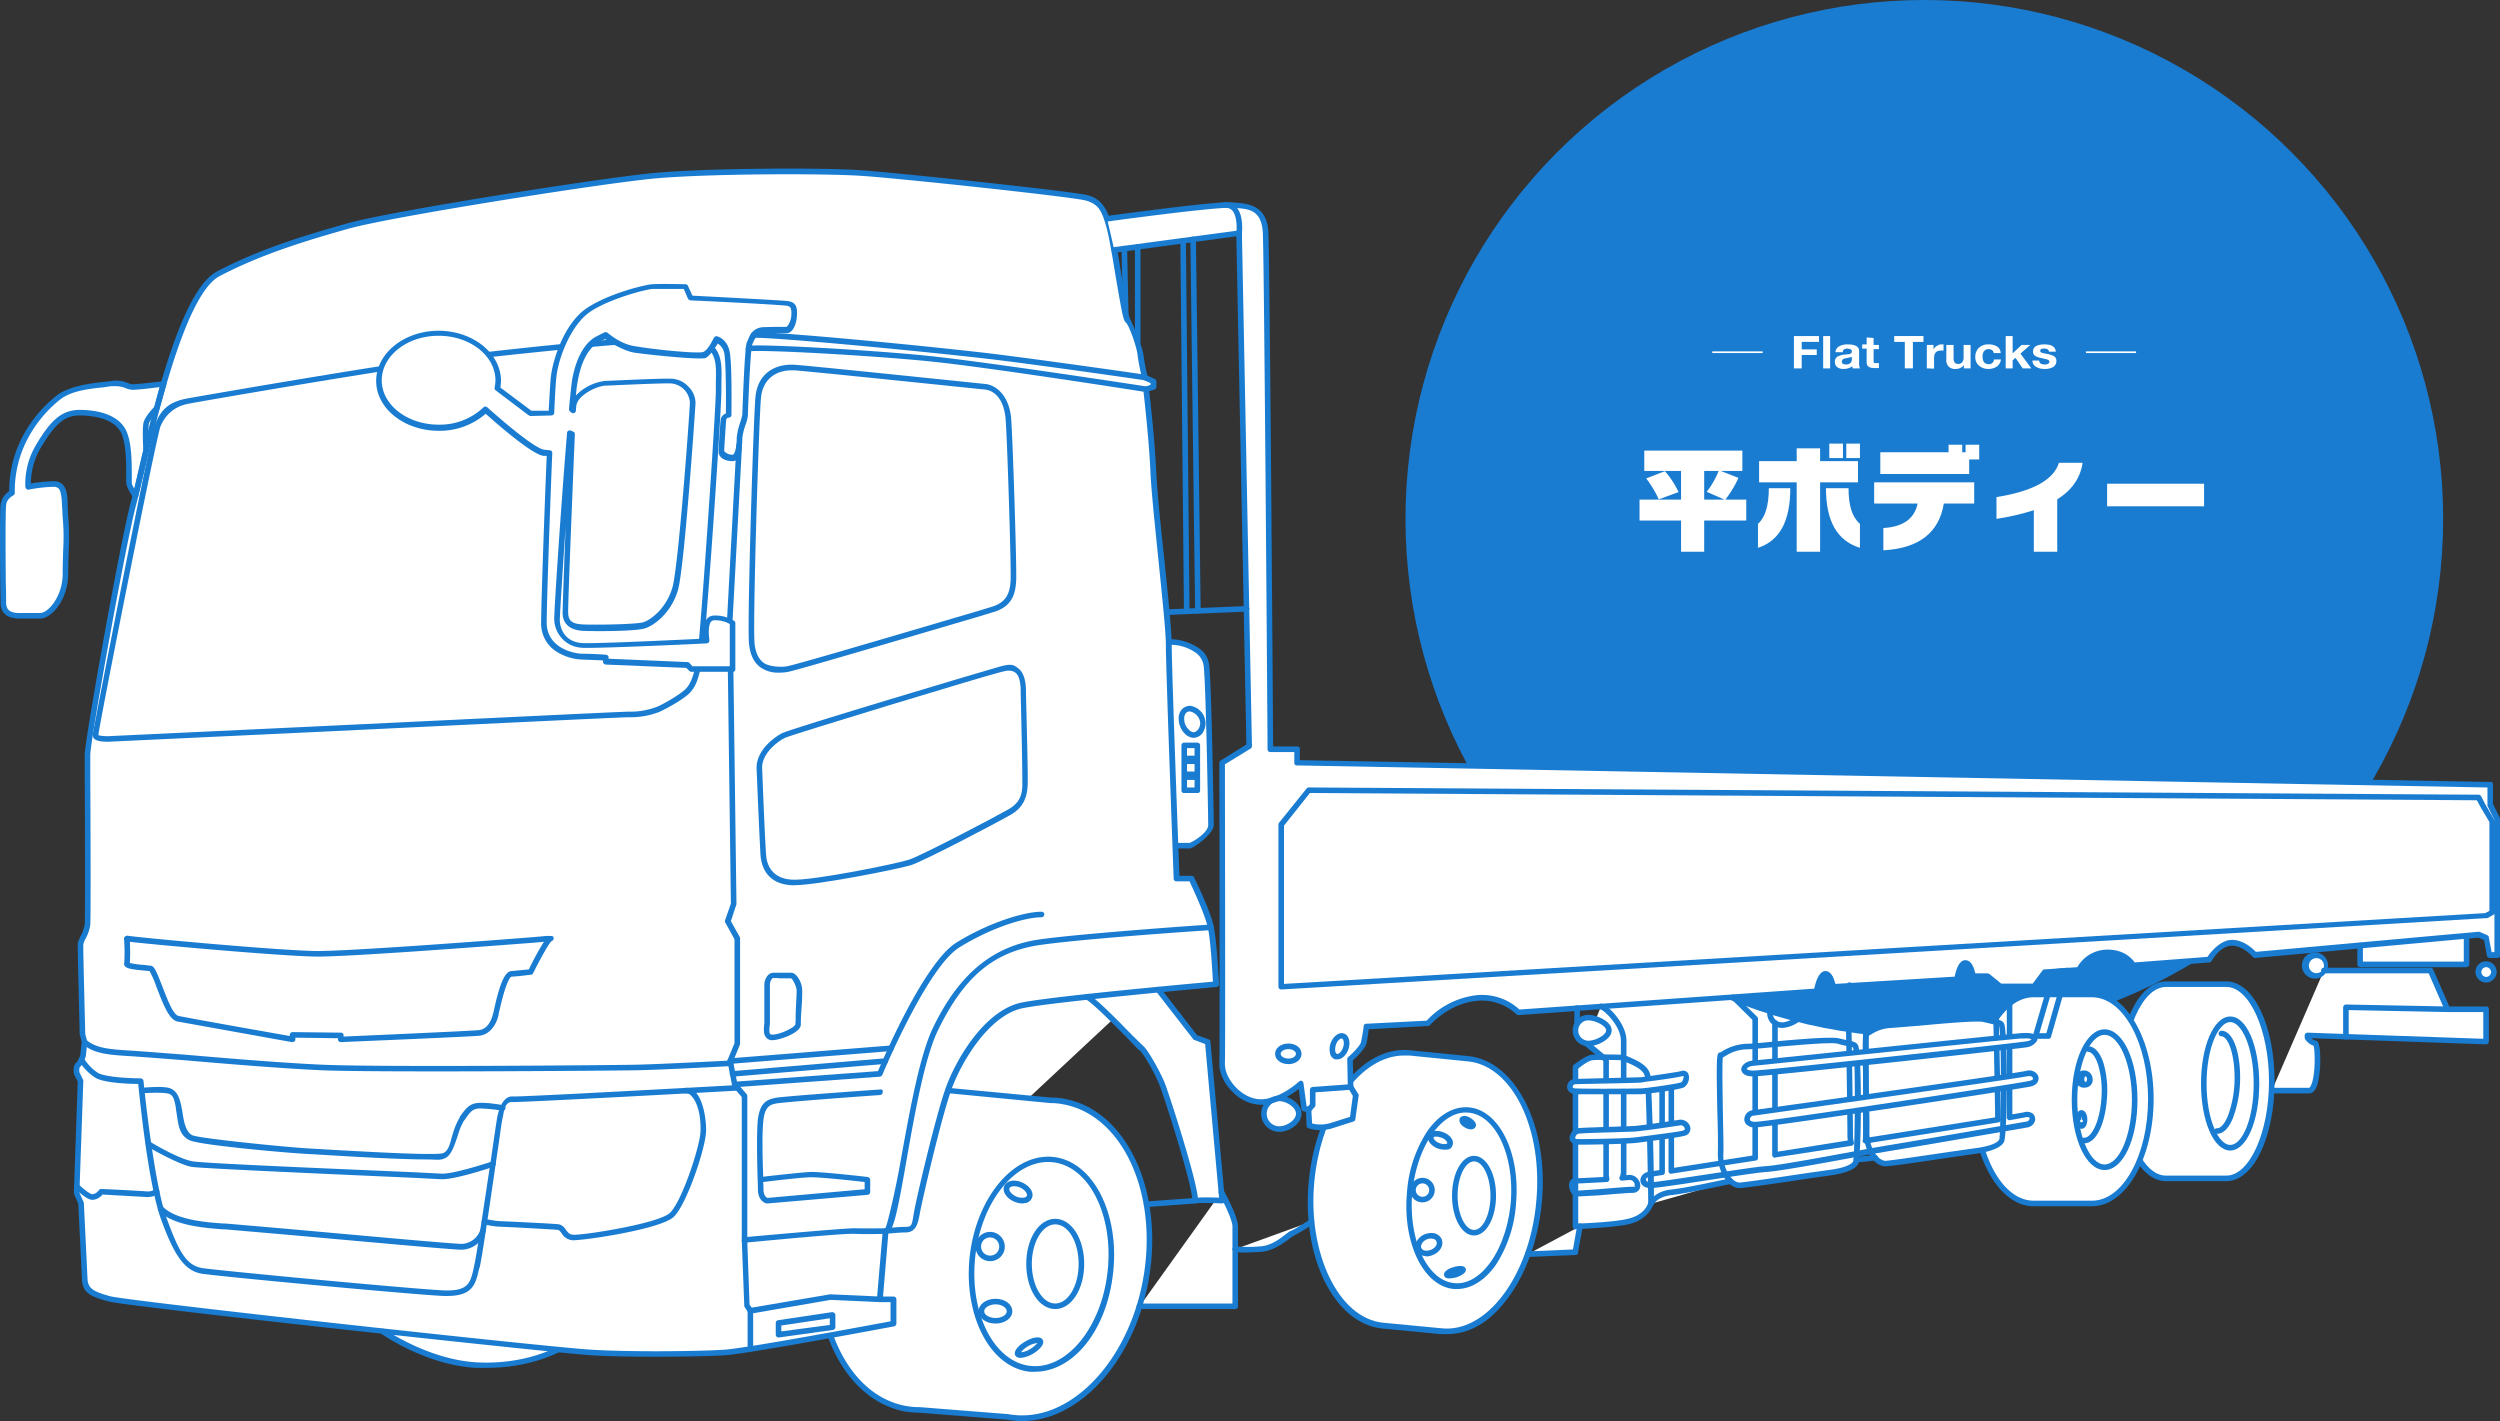 <svg xmlns="http://www.w3.org/2000/svg" viewBox="0 0 897.2 510">
  <rect x="0" y="0" width="897.2" height="510" fill="#333333" stroke="none"/>
  <title>アセット 3</title>
  <g id="レイヤー_2" data-name="レイヤー 2">
    <g id="レイヤー_2-2" data-name="レイヤー 2">
      <g>
        <g>
          <polygon points="565.4 449.4 567 440.1 548.3 450.1 565.4 449.4" fill="#fff"/>
          <path d="M893.6,288.8v-7.2h-1.7l-426.5-7.9v-4.8h-9.6s-1.2-176.5-1.7-185.4-7-9.7-12.9-9.9h-1.9c-9.6.5-42,4.9-42,4.9-1.5-4.6-3.3-6.3-7.1-7.4s-67.1-8.1-81-9-56.1-.7-74.7,1-94.2,13.6-109.7,18S93.5,90.3,78.4,98.2c-7.7,4.1-14.5,21.6-19.7,39.6h0s-8.9,1.1-11.1,1.1-3.2-1.8-7.8-1.1-13.6.8-18.7,4.8-17,15.5-16.8,34.3a5.7,5.7,0,0,0-3.1,4.3c-.4,3.7,0,30.9,0,35s3,4.8,5.9,4.8h7.3c3.4,0,9.1-6.1,9.1-15.2s.6-15.5,0-20.2.9-12-4.2-11.9a60.6,60.6,0,0,0-9.2,1,26.5,26.5,0,0,1,3.5-14.3c4.9-8.1,8.5-12.3,14.9-12.3s13.5,1.6,16,7.1,1.5,16.9,1.9,18.5a13.5,13.5,0,0,0,2.2,4.2l-.6,2.4c-3.7,13.6-16.6,85.8-16.6,90.6s.2,58.3,0,60.9-2.3,5.7-2.5,7,.7,32.4.7,32.4l.8,2.7-.6,5.1s-1,2.6-1.8,3.2-.5,2.9-.5,2.9l1.4,2.8-1.3,37.9h0v2.4l1.6,3.6s1.1,22.7,1.3,27,3.1,5.8,9,7.4c3.2.9,52.6,6.5,97.9,11.5h0s15.9,11.1,33.5,12.1,29.3-5.5,29.3-5.5h0l12.4,1.1c14.8.9,38.8.5,47.3,0,1.7-.1,5.1-.6,9.5-1.3h0c7.9-1.2,18.9-3.2,28.7-4.9,5.1,14,14.7,24.2,27.1,26.4a29.2,29.2,0,0,0,5.1.4l31.5,2.5c21.9,3.9,44.1-18.4,49.6-49.6s-7.8-59.8-29.7-63.6a21.8,21.8,0,0,0-4.4-.4l-8.2-.8,30.3-28.3c4.6,4.6,9.5,9.7,10.3,10.4s6.2,9.4,7.6,13,11.7,35.4,11.7,41.7c0-.3,4.4-.2,7.2-.1l-27.2,38h34.4V440.1c0-3.2-5-12.3-5-12.3l-4.9-53.9-4.5-1.6-13.2-17.1-5.7.6h0l26.5-2.5s-.7-14.7-1.9-20.4-7-17.5-7-17.5h-5.3s-.2-4.7-.4-11.8H427c.7,0,7.6-3.7,7.6-7.4s-.8-49.6-1.6-57-10.9-9-13.5-8.7l2.4,73.1c-.8-21.5-2.4-65.5-2.4-72.2,0-9-5-48.5-5.5-61.2s-2.6-30.4-2.6-30.4l2.6-.9v-1.9l-3-1.4a60.5,60.5,0,0,1-1.6-7.8c-.3-3.5-3.3-11.8-4.6-12.7a7.6,7.6,0,0,1-.8-2.5c-1.1-4.8-2.7-15.1-4.1-22.8l8.3-1.1,16.4-2.2,3.6-.5,16.5-2.2,2.7,134.8.9,49.2-9.7,6s.2,101.3,0,107.9,7.3,14.3,14.6,13.9a17,17,0,0,0,3.1-.6,5.6,5.6,0,0,0-2.8,4.8,5.5,5.5,0,0,0,5.6,5.5c3,0,7-2.4,7-5.5s-4-5.5-7-5.5h-.6a28.3,28.3,0,0,0,8.3-5.3l1.2,8.9,1.6.5.3,5.6a11.5,11.5,0,0,0,5.2.6,76.8,76.8,0,0,0-4.4,19.3c-2.6,27,8.8,50.2,25.6,51.9l21,2c16.7,1.6,32.4-18.9,35-46s-8.8-50.2-25.5-51.8l-21-2.1c-7.7-.7-15.1,3.2-21.1,10.2l-.2-7.8s4.4-4,4.9-5.9,1-5.9,1-5.9l22.1-1.2s6.3-7.5,16.4-8.9a18.8,18.8,0,0,1,16,5l21.1-1.5,8.5-.6-1.8,4.5a9.7,9.7,0,0,0-2.7-.5,4.6,4.6,0,0,0-4.6,4.6,4.6,4.6,0,0,0,3.9,4.6h0l5.9,5h-3.8c-1.8.2-6,3.5-6,3.5v5.1c-2.1,0-3.2,3.3,0,3.5v14.8c-1.1.9-1.9,2.7,0,3.2v14.2c-1.9.1-1.4,3.6,0,4.4v12H567c3.8-.2,13.2-.7,17.5-1.7s7.5-4.6,8-6.5l28.5-8.1a5.2,5.2,0,0,0,3.1,1.6c2.3,0,28.7-4,32.2-4.5s8.5-1.4,9.7-3.8a16,16,0,0,0,.4-3l5-.9a10.2,10.2,0,0,0,1.5,2.3,5.3,5.3,0,0,0,3.6,2.1c2.3,0,28.7-4,32.2-4.5l2.7-.4c3.6,11.5,10.5,19.2,18.4,19.2h21c7,0,13.2-6,17-15.4,2.7,4.1,6,6.4,9.5,6.4H799c9,0,16.3-15.6,16.3-34.8S808,353.2,799,353.2H777.3c-5.1,0-9.7,5.1-12.7,12.9-3.7-5.7-8.5-9.2-13.8-9.2H739.4l2.4-8.5,4.3-.3a11.6,11.6,0,0,1,9.9-6.2c7.1-.1,9.5,4.6,9.5,4.6l27.2-2.1s3.9-6,8.3-6,8.2,4.4,8.2,4.4l37.8-3.5v6.8h38.2V335.9l4.2-.4,2.8,1.1,1.2,6.2h2.8V294.1Z" fill="#fff"/>
          <path d="M834.5,346.5a3.7,3.7,0,0,0-3.7-3.6,3.7,3.7,0,0,0,0,7.3A3.7,3.7,0,0,0,834.5,346.5Z" fill="#fff"/>
          <circle cx="892.2" cy="348.8" r="2.7" fill="#fff"/>
          <path d="M452.2,448.3c5.7-.4,9.7-4.8,12-5.9a42,42,0,0,0,6.4-4l-27.3,9.9A51.4,51.4,0,0,0,452.2,448.3Z" fill="#fff"/>
          <path d="M872.2,348.3H834l-18.7,43.1h13.4c3.7,0,3.4-17,2.1-17s-2.7-2-2.7-2v-.8l64.1,2.2V362.2H878.4Z" fill="#fff"/>
        </g>
        <circle cx="690.6" cy="186.2" r="186.2" fill="#197cd1"/>
        <g>
          <path d="M626.7,186.8H611.6V198h-8.3V186.8H588.4v-7.5h14.9V169H590.1v-7.3h35.2V169h-7.8l6.4,2.5a39.5,39.5,0,0,1-4.7,7.8h7.5Zm-24.3-10.2-7.1,2.6a40.9,40.9,0,0,0-4.5-7.5l6.7-2.6A31.4,31.4,0,0,1,602.4,176.6Zm14.4-7.6h-5.2v10.3h7.3l-6.4-2.8A30.9,30.9,0,0,0,616.8,169Z" fill="#fff"/>
          <path d="M630.9,196.6V188c2.6-2.3,3.9-6.6,3.9-12.8h7.7C642.5,187,638.7,194.1,630.9,196.6Zm22.3,1.4h-8.4V173.1H631.3v-7.6h13.5v-4.6h8.4v4.6h13.6v7.6H653.2Zm14.3-1.4c-8.2-2.5-12.2-9.6-12.2-21.4h8.1c0,6.2,1.3,10.4,4.1,12.8Zm-6.1-32.2h-4.9v-5.2h4.9Zm6.1,0h-4.9v-5.2h4.9Z" fill="#fff"/>
          <path d="M697.6,180.7c-1.7,10.5-9,16.1-21.7,16.8v-8c7.1-.4,11.2-3.4,12.3-8.8H672.6v-7.6h35.9v7.6Zm1.7-18.4v-2.7h4.9v2.7h1.2v-2.7h4.9v5.3h-3.6v5.2H674.8v-7.8Z" fill="#fff"/>
          <path d="M738.3,198h-8.4V183.1a86.8,86.8,0,0,1-13.4,3.1v-7.8c13.1-2.1,20.5-6.2,22.4-12.3h8.5c-.8,5.4-3.8,9.8-9.1,13.1Z" fill="#fff"/>
          <path d="M791,181.7H756.2v-8.1H791Z" fill="#fff"/>
        </g>
        <g>
          <path d="M632.6,126.1v.6H614.5v-.6Z" fill="#fff"/>
          <path d="M643.8,132.2V120.6h9v2.1h-6.2v2.7H652v2h-5.4v4.8Z" fill="#fff"/>
          <path d="M654.3,132.2V120.6h2.5v11.6Z" fill="#fff"/>
          <path d="M661.3,126.4h-2.6a2.6,2.6,0,0,1,1.5-2.2,6,6,0,0,1,2.9-.6c2.7,0,4.1.8,4.1,2.3v4.4a4.4,4.4,0,0,0,.3,1.9h-2.6a2.5,2.5,0,0,1-.1-.8,5.1,5.1,0,0,1-3.2,1,3.6,3.6,0,0,1-2.2-.6,2.3,2.3,0,0,1-.9-1.9,2.1,2.1,0,0,1,.9-1.9,7.1,7.1,0,0,1,2.2-.7l2.1-.2q.9-.3.9-.9a.9.9,0,0,0-.5-.9l-1.1-.2C661.9,125.1,661.4,125.5,661.3,126.4Zm3.3,2.5v-.8l-1.3.3-1.5.3a1.2,1.2,0,0,0-.8,1.1c0,.7.5,1,1.6,1S664.6,130.2,664.6,128.9Z" fill="#fff"/>
          <path d="M672.4,121.3v2.5h1.9v1.5h-1.9v4.2a1.5,1.5,0,0,0,.2.8h1.7v1.8h-1.5c-2,0-2.9-.7-2.9-2v-5h-1.6v-1.5h1.6v-2.5Z" fill="#fff"/>
          <path d="M683.6,132.2v-9.5h-3.8v-2.1h10.5v2.1h-3.8v9.5Z" fill="#fff"/>
          <path d="M691.5,132.2v-8.4h2.4v1.5h.1a2.3,2.3,0,0,1,1.2-1.2,2.7,2.7,0,0,1,1.8-.5h.5v2.2h-.9c-1.7,0-2.5.9-2.5,2.7v3.8Z" fill="#fff"/>
          <path d="M707.2,123.8v8.4h-2.4V131h0a3.4,3.4,0,0,1-2.9,1.4,3.1,3.1,0,0,1-2.7-1,3.4,3.4,0,0,1-.7-2.5v-5.1h2.6v4.7c0,1.4.5,2.1,1.6,2.1a1.8,1.8,0,0,0,1.5-.6,3,3,0,0,0,.5-1.8v-4.4Z" fill="#fff"/>
          <path d="M718,126.7h-2.5c-.1-.9-.8-1.4-1.9-1.4a2,2,0,0,0-1.7.9,4.2,4.2,0,0,0,0,3.6,2,2,0,0,0,1.7.9,1.8,1.8,0,0,0,2-1.7h2.5a3.7,3.7,0,0,1-1.4,2.5,5.2,5.2,0,0,1-3.1.9,4.9,4.9,0,0,1-3.4-1.2,3.9,3.9,0,0,1-1.3-3.1,4.4,4.4,0,0,1,1.2-3.2,4.8,4.8,0,0,1,3.6-1.3,5.4,5.4,0,0,1,2.9.7A2.8,2.8,0,0,1,718,126.7Z" fill="#fff"/>
          <path d="M719.8,132.2V120.6h2.5v6.2l3.2-3h3.1l-3.5,3.1,3.9,5.3h-3.1l-2.6-3.8-1,.9v2.9Z" fill="#fff"/>
          <path d="M729.4,129.4h2.4a1.4,1.4,0,0,0,.6,1.1,2.9,2.9,0,0,0,1.4.3,2,2,0,0,0,1.1-.2.9.9,0,0,0,.6-.8c0-.3-.3-.6-.8-.8l-2.1-.5a7.3,7.3,0,0,1-2.1-.7,1.8,1.8,0,0,1-.9-1.6c0-1.7,1.4-2.6,4.1-2.6s3.9.9,4.1,2.6h-2.5c0-.7-.6-1.1-1.7-1.1s-1.4.3-1.4.8.3.6.9.8l2,.4a8.8,8.8,0,0,1,2,.7,2,2,0,0,1,.9,1.7,2.5,2.5,0,0,1-1.3,2.3,6,6,0,0,1-2.9.6,5.6,5.6,0,0,1-3-.7A2.6,2.6,0,0,1,729.4,129.4Z" fill="#fff"/>
          <path d="M766.6,126.1v.6h-18v-.6Z" fill="#fff"/>
        </g>
        <g>
          <g>
            <path d="M381.6,395.3a21.8,21.8,0,0,0-4.4-.4l-37-3.5v.5c-20.3-.1-39.7,21.1-44.7,50.1-5.5,31.3,7.8,59.7,29.6,63.6a29.2,29.2,0,0,0,5.1.4l31.5,2.5c21.9,3.9,44.1-18.4,49.6-49.6S403.5,399.1,381.6,395.3Z" fill="#fff"/>
            <path d="M366.7,510a29.4,29.4,0,0,1-5.1-.5L330.1,507a42.1,42.1,0,0,1-5.1-.4c-10.9-2-20.1-9.8-25.9-22.1s-7.3-27.4-4.6-42.7c5-28.7,24.2-50.4,44.8-50.9a.9.9,0,0,1,1-.5l37,3.5a22.8,22.8,0,0,1,4.5.4h0c22.4,3.9,36,33,30.5,64.7-2.7,15.4-9.4,29-18.9,38.6C385.3,505.7,376,510,366.7,510Zm-36.5-5,31.6,2.5c10.4,1.9,21-2.2,30.1-11.3s15.8-22.6,18.4-37.5c5.4-30.7-7.6-58.7-28.9-62.4h0a19.3,19.3,0,0,0-4.2-.4L341,392.4a1,1,0,0,1-.8.5h-.1c-20,0-38.7,21.2-43.7,49.3-2.6,14.9-1,29.6,4.5,41.4s14.2,19.2,24.4,21A27,27,0,0,0,330.2,505Z" fill="#197cd1"/>
          </g>
          <path d="M519.1,478.8h-1.9l-21-2c-17.3-1.7-29.2-25.5-26.5-53s18.9-48.6,36.2-46.9l21,2.1c17.2,1.7,29.1,25.4,26.4,52.9-1.3,13.3-5.7,25.4-12.4,34.3S526.9,478.8,519.1,478.8Zm-15.2-100c-15.5,0-29.7,19.6-32.2,45.1s8.5,49.2,24.7,50.8l21,2c7.7.8,15.5-3.4,21.9-11.8s10.8-20.4,12-33.3c2.6-26.4-8.5-49.2-24.6-50.7l-21-2.1Z" fill="#197cd1"/>
          <g>
            <path d="M30.4,458.8c-.2-4.3-1.3-27-1.3-27l-1.6-3.6,1.4-40.3-1.4-2.8s-.3-2.3.5-2.9,1.8-3.2,1.8-3.2l.6-5.1-.8-2.7s-.9-31.1-.7-32.4,2.3-4.4,2.5-7,0-56.1,0-60.9,12.9-77,16.6-90.6,15.2-74.1,30.4-82.1,30.8-12.7,46.4-17.1,91.2-16.2,109.7-18,60.8-2,74.7-1,76.2,7.5,81,9,6.3,3.7,8.3,11.4,5.1,31.6,6.3,32.5,4.3,9.2,4.6,12.7a60.5,60.5,0,0,0,1.6,7.8l3,1.4v1.9l-2.6.9s2.1,17.7,2.6,30.4,5.5,52.2,5.5,61.2,2.8,84,2.8,84h5.3s5.8,11.7,7,17.5,1.9,20.4,1.9,20.4-57.4,5.2-69.6,7.6-23.1,20.5-26.7,30.6-10.4,39.7-11.1,43.9-1.7,6-4.2,6-7,.5-7,.5l-2.1,24.5h4.9V475s-52.4,9.9-60.8,10.4-32.5.9-47.3,0S45.2,467.8,39.4,466.2,30.5,463.4,30.4,458.8Z" fill="#fff"/>
            <path d="M235.2,486.9c-8,0-16.2-.1-22.8-.5-13.2-.8-166.7-17.5-173.3-19.3s-9.6-3-9.7-8.3h0c-.2-4-1.2-24.6-1.3-26.8l-1.5-3.4c0-.1-.1-.2-.1-.4l1.4-40-1.3-2.6a.4.4,0,0,0-.1-.3c-.1-.9-.3-3.1.9-3.9a11.1,11.1,0,0,0,1.4-2.6l.5-4.8-.6-2.5c0-.1,0-.2-.1-.2-.1-5.3-.8-31.4-.7-32.7a13,13,0,0,1,1-2.6,13.8,13.8,0,0,0,1.5-4.3c.2-2,.1-37.6,0-52.7v-8.1c0-5.1,12.9-77.3,16.6-90.9.6-2.2,1.5-5.7,2.5-10.2,5.4-22.9,15.3-65.6,28.4-72.4,15.3-8,30.7-12.7,46.6-17.2s91.1-16.3,109.9-18.1,61.2-2,74.8-1,76.5,7.6,81.3,9,7,4.6,8.9,12.2c.9,3.4,2,9.8,3,16s2.5,14.8,3.1,16,4.6,10.1,4.9,13.3a57.3,57.3,0,0,0,1.4,7.2l2.6,1.2a.9.9,0,0,1,.6.9v1.9a1.1,1.1,0,0,1-.7,1l-1.9.6c.5,3.6,2.1,18.6,2.6,29.6.3,6.1,1.5,18.4,2.8,30.3,1.4,13.5,2.7,26.3,2.7,31,0,8.3,2.4,74.2,2.8,83h4.3a1.1,1.1,0,0,1,.9.5c.2.5,5.9,11.9,7.1,17.8s1.8,20,1.9,20.6a1,1,0,0,1-.9,1c-.6.1-57.5,5.2-69.5,7.6s-22.2,19.2-25.9,29.9-10.4,39.8-11.1,43.8-1.5,6.8-5.2,6.8c-1.8,0-4.7.3-6.1.4l-1.9,22.6h3.8a1,1,0,0,1,1,1V475a1.1,1.1,0,0,1-.8,1c-2.2.4-52.5,9.9-61,10.4C255.2,486.7,245.5,486.9,235.2,486.9ZM31.4,458.7c.1,3.7,2,4.8,8.2,6.5s157,18.3,172.9,19.2,39.1.5,47.2,0,53.3-9,59.9-10.2v-6.9h-3.9a1.1,1.1,0,0,1-.8-.3.8.8,0,0,1-.2-.8l2.1-24.5a1.1,1.1,0,0,1,.9-.9c.2,0,4.6-.5,7.1-.5s2.4-.4,3.2-5.2,7.6-33.7,11.2-44.1,14-28.4,27.4-31.2c11.4-2.3,60.9-6.8,68.7-7.5-.2-3.3-.8-14.6-1.8-19.3s-5.5-14.3-6.6-16.7h-4.7a1,1,0,0,1-1-1c0-.7-2.8-75.1-2.8-84,0-4.6-1.4-17.9-2.7-30.7s-2.5-24.4-2.8-30.5c-.5-12.5-2.6-30.1-2.6-30.3a.9.9,0,0,1,.6-1l2-.7v-.6l-2.4-1.1a1.2,1.2,0,0,1-.6-.6,72.9,72.9,0,0,1-1.6-8c-.3-3.5-3.2-11.2-4.2-12s-1.4-3.2-3.8-17.1c-1-6.2-2.1-12.6-2.9-15.9-1.9-7.5-3.3-9.5-7.6-10.8s-67-8-80.8-8.9-55.5-.8-74.5,1S140.2,77.8,125,82.1s-31.1,9.1-46.2,17c-12.2,6.4-22.4,50.2-27.3,71.2-1.1,4.4-1.9,8-2.5,10.3-3.7,13.4-16.6,85.3-16.6,90.3V279c.1,16.5.2,50.8,0,52.9a14.8,14.8,0,0,1-1.7,5,6.8,6.8,0,0,0-.8,2c-.1,1.1.4,19.8.7,32.2l.7,2.6c.1.1.1.2,0,.4l-.5,5a.3.3,0,0,0-.1.2c-.2.7-1.1,3-2.1,3.7a4.4,4.4,0,0,0-.1,1.8l1.3,2.7a.7.7,0,0,1,.1.5l-1.4,40,1.5,3.4a.4.4,0,0,1,.1.3c0,.2,1.1,22.8,1.3,27Z" fill="#197cd1"/>
          </g>
          <path d="M38.7,266.2c-2.8,0-4.3-.4-5-1.2a2.2,2.2,0,0,1-.3-1.9v-.2h0c.1-.8,20.4-106.1,22.3-110.7s4.3-7.9,11.5-9.2,69-12,90.1-14.6c.8-.1,79.6-9.9,92.1-7.3,9.9,2,9.7,8.8,9.5,16v3.1c0,7.9-5.8,92.9-7.1,98.3s-2,7.6-4,9.9-8.5,5.9-11.2,7.1a28.5,28.5,0,0,1-11,1.9c-2.5,0-64.5,3-114.4,5.4l-72.4,3.4Zm-3.4-2.4c.2.1.9.4,3.5.4l72.3-3.4c52.5-2.5,112-5.4,114.5-5.4a26.7,26.7,0,0,0,10.3-1.8c2.8-1.2,8.7-4.7,10.4-6.6s2.4-4.2,3.6-8.9,7-90.6,7-97.9v-3.1c.2-7.2.3-12.4-7.9-14.1-10.2-2-71,4.8-91.5,7.3s-84.1,13.5-89.9,14.6-8.6,4.8-10,8.1S36,258.1,35.4,263.2h0v.3A.4.4,0,0,0,35.3,263.8Zm0,0Z" fill="#197cd1"/>
          <path d="M14.4,222H7.1c-4.6,0-6.9-2-6.9-5.8,0-1,0-3.2-.1-6.1-.1-9.8-.2-26.1.1-29a6.8,6.8,0,0,1,3.1-4.8c0-19.7,13.1-31.3,17.1-34.4s11.4-4.3,16.5-4.8l2.7-.3a10.7,10.7,0,0,1,6.2.6,4.9,4.9,0,0,0,1.8.5c2.1,0,10.9-1.1,11-1.1a.9.9,0,0,1,.9.3,1,1,0,0,1,.2.9l-2.5,8.8a.8.8,0,0,1-.2.5c-1.2,1.2-3.3,3.5-3.6,4.9a59.5,59.5,0,0,0,.1,9.4.4.4,0,0,1-.1.3l-3.8,16.3a1,1,0,0,1-.8.7,1,1,0,0,1-1-.4,15.3,15.3,0,0,1-2.4-4.6,24.8,24.8,0,0,1-.1-3.4c0-4.1,0-11-1.7-14.9-2.7-5.9-11.5-6.5-15.1-6.5-5.9,0-9.3,4-14,11.8a25.2,25.2,0,0,0-3.4,12.6,54.8,54.8,0,0,1,8.2-.8,4.2,4.2,0,0,1,3.1,1.1c1.8,1.7,1.9,5,1.9,8.1.1,1.3.1,2.5.2,3.6a80.9,80.9,0,0,1,.2,11.4c-.1,2.6-.2,5.6-.2,8.9C24.5,215.2,18.5,222,14.4,222Zm27.3-83.4H39.9l-2.8.4c-4.8.5-11.4,1.2-15.4,4.3S5.1,157.7,5.3,176.8a1,1,0,0,1-.4.9q-2.6,1.5-2.7,3.6c-.3,2.8-.2,19.7-.1,28.8.1,2.9.1,5.1.1,6.1,0,2.7,1.4,3.8,4.9,3.8h7.3c2.8,0,8.1-5.8,8.1-14.2,0-3.3.1-6.3.2-9a76.5,76.5,0,0,0-.2-11.1c-.1-1.2-.1-2.5-.2-3.7s-.1-5.6-1.3-6.7a2.4,2.4,0,0,0-1.7-.6,53.7,53.7,0,0,0-8.9,1,1,1,0,0,1-.9-.2,1.2,1.2,0,0,1-.4-.8,27.2,27.2,0,0,1,3.7-14.8c4.9-8.3,8.9-12.8,15.7-12.8,5,0,13.9,1,16.9,7.7,1.9,4.2,1.9,11.4,1.9,15.7v3a7.9,7.9,0,0,0,.9,1.9l3.2-13.8c0-1.3-.4-7.8.1-9.9s3.1-4.9,3.9-5.7l1.9-7.1c-2.6.4-8,1-9.7,1a7.1,7.1,0,0,1-2.5-.6A9.6,9.6,0,0,0,41.7,138.6Z" fill="#197cd1"/>
          <g>
            <path d="M282.2,108.8c-3.6-.4-23.8-1.4-34.4-1.9l-1.8-4.1s-9-.2-11.8,0-15.7,3.6-23,8.3-11.6,16.8-12.5,24c-.2,1.6-.5,6.5-.8,13.1l-7.5.2-11.9-9a13.3,13.3,0,0,0,.3-2.8c0-9.4-9.6-17-21.4-17s-21.4,7.6-21.4,17,9.6,16.9,21.4,16.9a23.7,23.7,0,0,0,16.9-6.5c4.9,4.5,16.9,14.9,20.9,15.5l2,.2c-1,23.7-2,54.6-2,60.8,0,9.9,10.4,12.2,13.7,12.2s8.5.4,8.5.4v1.4l29.3,1.2,1.4,1.4h14.8V223.4a11.1,11.1,0,0,0-6.5-1.8c-4.2,0-2.8,8.3-2.8,8.3s-37.6,1.7-44.3,1.6-9.2-5-9.4-9,2.6-42.4,4.6-67l.8.3c-.8,19.6-2.5,61.1-2.4,64s2,5.1,6.4,5.3,19.1,0,21.9-.9,8.8-5.3,11.1-13,6.2-63.6,6.3-66.7-3.3-7.9-7.9-7.9-19.8.6-23.5.8-11.2,3.7-11.4,8.5c0,.2-.1.7-.1,1.4l-.5-.4c.4-5.1.8-8.8,1.1-10.3,1.4-8.1,4.5-13,8.1-14.9a20.9,20.9,0,0,1,3-1.5c2.2,1.8,5.9,4.4,10.1,5,6.5,1.1,23.4,3,25.4,2s4.2-5.5,4.2-5.5a5.7,5.7,0,0,1,3.7,4.4c.9,3.7.7,22.8.7,22.8a2,2,0,0,0-1.9,1.9c-.2,2-.7,10.3-.7,11.1s1.9,2.3,4,2.3,2.5-5.1,2.5-7.2,2-6.9,2-8.1.8-24,1.5-25.6,1.5-4.8,5.3-4.9,5.5,0,8,0S287.1,109.4,282.2,108.8Z" fill="#fff"/>
            <path d="M262.9,241.1H248.1a1.1,1.1,0,0,1-.7-.3l-1.1-1.1-28.9-1.2a1.1,1.1,0,0,1-1-1V237l-7.5-.3a18.2,18.2,0,0,1-8.6-2.5,11.9,11.9,0,0,1-6.1-10.7c0-6,1-35.5,2-59.9H195c-3.9-.6-14.4-9.5-20.7-15.1a25.2,25.2,0,0,1-16.9,6.1c-12.3,0-22.4-8-22.4-17.9s10.1-18,22.4-18,22.4,8.1,22.4,18a23.2,23.2,0,0,1-.2,2.4l11.1,8.3h6.2c.4-6.6.6-10.7.8-12.2.8-6.8,5.1-19.5,13-24.7s20.6-8.3,23.4-8.5,11.6,0,11.9,0a1,1,0,0,1,.9.6l1.6,3.5c11.4.6,30.3,1.6,33.8,1.9s3.9,2.3,3.7,5.4-1.5,6.2-3.8,6.2h-2.3c-1.5,0-3-.1-5.6.1s-3.5,1.9-4.2,3.6a2.5,2.5,0,0,0-.2.7c-.6,1.7-1.5,23.3-1.5,25.2a14,14,0,0,1-.9,3.4,20.7,20.7,0,0,0-1.1,4.7c0,2.5-.3,8.2-3.5,8.2s-5-1.6-5-3.3.5-9.3.7-11.2a2.8,2.8,0,0,1,1.9-2.6c.1-6.8,0-19-.6-21.8a5.3,5.3,0,0,0-2.3-3.3c-.9,1.4-2.6,4.1-4.2,5.1s-23.4-1.4-26.1-1.9-7.6-2.9-10.1-4.8l-2.3,1.1c-3.7,2-6.4,7.1-7.6,14.2a42.3,42.3,0,0,0-.6,4.9,17.5,17.5,0,0,1,10.5-5.2c3.1-.1,18.8-.9,23.5-.8a8.8,8.8,0,0,1,6.4,2.9,8.2,8.2,0,0,1,2.5,6c-.2,3.7-4,59.1-6.3,67s-8.3,12.6-11.8,13.7-18,1.1-22.2.9-7.2-2-7.4-6.2c0-1.7.5-16,1.1-31.2-1.2,17.2-2.1,32.1-2.1,33.7.2,3.8,2.5,7.9,8.4,8.1s36.9-1.3,43.2-1.6c-.2-1.8-.3-5.2,1.2-7.1a3.4,3.4,0,0,1,2.7-1.2,12.7,12.7,0,0,1,7.2,2,1,1,0,0,1,.3.8v16.7A.9.9,0,0,1,262.9,241.1Zm-14.4-2h13.4V223.9a11.2,11.2,0,0,0-5.5-1.3,1.7,1.7,0,0,0-1.2.5c-1.2,1.5-.8,5.4-.6,6.6a1.9,1.9,0,0,1-.2.8,1.2,1.2,0,0,1-.8.4c-1.5.1-37.6,1.8-44.3,1.6s-10.2-5.5-10.4-10c-.1-3,2.6-43.2,4.6-67.1a1.2,1.2,0,0,1,.4-.8,1.4,1.4,0,0,1,.9-.1l.9.4a.9.9,0,0,1,.6.9c-.8,19.7-2.5,61.2-2.4,64s1,4.1,5.4,4.3,19,0,21.6-.8,8.2-4.9,10.4-12.4,6.2-63,6.3-66.5a7.4,7.4,0,0,0-6.9-6.8c-4.6-.1-20.3.7-23.4.8s-10.3,3.5-10.5,7.5c0,.2-.1.7-.1,1.4a1,1,0,0,1-.6.9.9.9,0,0,1-1-.1l-.5-.4a1.1,1.1,0,0,1-.4-.9c.5-5.5.9-9,1.1-10.4,1.4-7.8,4.4-13.3,8.6-15.6l3-1.5a1.1,1.1,0,0,1,1.1.1c2.3,1.9,5.8,4.2,9.6,4.8,8.2,1.4,23.2,2.8,24.8,2.1s3-3.5,3.8-5.1a1.1,1.1,0,0,1,1.2-.5c.1,0,3.4.9,4.4,5.2s.7,22.2.7,23a1,1,0,0,1-1,1c-.3,0-.8.1-.9,1s-.7,10.2-.7,11a3.9,3.9,0,0,0,3,1.3c.7,0,1.5-2.3,1.5-6.2a26,26,0,0,1,1.2-5.3,28.3,28.3,0,0,0,.8-2.8c0-.2.8-24.1,1.6-26l.3-.6c.7-1.8,1.8-4.8,5.9-4.9s4.2-.1,5.8-.1h2.2c.4,0,1.7-1.9,1.8-4.3s-.2-3.1-1.9-3.3h0c-3.6-.4-23-1.4-34.3-1.9a1.5,1.5,0,0,1-.9-.6l-1.5-3.5H234.2c-2.8.2-15.6,3.6-22.4,8.2s-11.3,16.3-12.1,23.2c-.2,1.5-.5,6-.8,13.1a1,1,0,0,1-1,.9l-7.5.2-.6-.2-11.9-9a1,1,0,0,1-.4-1,12.2,12.2,0,0,0,.3-2.6c0-8.8-9.1-16-20.4-16s-20.4,7.2-20.4,16,9.2,15.9,20.4,15.9a22.7,22.7,0,0,0,16.1-6.2,1,1,0,0,1,1.4,0c10.2,9.1,17.8,14.8,20.4,15.2l2,.2a.9.9,0,0,1,.9,1c-1,24.6-2,54.7-2,60.8,0,9.3,10,11.2,12.7,11.2s8.4.3,8.6.4a.9.9,0,0,1,.9,1v.4l28.3,1.2a.9.9,0,0,1,.7.3Z" fill="#197cd1"/>
          </g>
          <path d="M279.5,241.4a11,11,0,0,1-6.6-1.9c-2.4-1.8-3.7-4.6-4.1-8.5h0c-.7-7.8,1.6-80.5,2.3-88.4s6.2-12.1,14-11.7c4.5.3,35.5,3.5,54,5.4l14.5,1.5c4.1.4,8.7,4.5,9.3,12.6s2,52.7,1.8,57.6-1.3,9.7-8.3,11.7l-5.9,1.8c-17.4,5.1-63.6,18.8-67.6,19.6A16.5,16.5,0,0,1,279.5,241.4Zm4.6-108.5c-5,0-10.3,2.6-11,9.9s-3,80.3-2.3,88.1h0c.3,3.2,1.4,5.6,3.3,7s6.4,1.6,8.4,1.2c3.9-.7,50-14.4,67.4-19.5l5.9-1.8c5.5-1.6,6.7-5.1,6.9-9.8s-1.2-50-1.8-57.5-4.2-10.4-7.5-10.7l-14.5-1.5c-18.5-1.9-49.5-5.1-53.9-5.4Z" fill="#197cd1"/>
          <path d="M284.9,317.7h-.7c-6.9-.3-10.9-4.3-11.3-11.2s-1.4-31-1.4-31.2h0c.2-6.1,6.1-10.6,9.2-12.2s73.8-22.7,78.2-23.9,5-.5,6.6.7,2.6,3.8,2.7,7.5v1.2c.3,12.9.8,30.5.6,33.5s-.9,7.3-5.9,10.2-31.5,16.8-36,18.2S293.3,317.7,284.9,317.7Zm-11.4-42.5c0,1.1,1,25.6,1.4,31.2.2,4,2.1,8.9,9.4,9.3s37.5-5.7,42-7.2,31.4-15.6,35.7-18.1,4.8-5.6,4.9-8.5-.4-25.9-.6-33.4v-1.1c-.1-3.1-.7-5.1-1.9-6s-2.7-.9-4.9-.3c-6.8,1.7-75.3,22.5-77.8,23.7S273.7,270.1,273.5,275.2Z" fill="#197cd1"/>
          <path d="M317.9,442.8a1,1,0,0,1-1-.9c-.1-.5.3-.9.8-1.1s3.8-14,5.7-25.2c3-16.4,6.6-36.9,11.5-46.9,9.3-19.3,21.6-29.3,38.4-31.6s60.8-5.3,61.2-5.3,1.1.3,1.1.9a1.1,1.1,0,0,1-.9,1.1c-.5,0-44.2,2.9-61.2,5.3s-27.6,11.6-36.8,30.5c-4.8,9.7-8.4,30-11.3,46.4-3.5,20.1-4.9,26.6-7.4,26.8Z" fill="#197cd1"/>
          <path d="M269.3,485.1a1,1,0,0,1-1-1V470.4a1.1,1.1,0,0,1,.8-1l28.8-4.9h.2l17.7.8a1,1,0,0,1,1,1,1.1,1.1,0,0,1-1.1,1l-17.6-.8-27.8,4.8v12.8A.9.9,0,0,1,269.3,485.1Z" fill="#197cd1"/>
          <path d="M279.4,480a1,1,0,0,1-1-1v-4.2a1,1,0,0,1,.8-1l19.4-2.9a1.1,1.1,0,0,1,.8.3.8.8,0,0,1,.4.7v4.4a1.1,1.1,0,0,1-.9,1L279.5,480Zm1-4.3v2.1l17.4-2.3v-2.4Z" fill="#197cd1"/>
          <path d="M269.3,471.4a.9.9,0,0,1-.8-.4l-1.3-2a.7.7,0,0,1-.1-.5l-.9-23.5a1.1,1.1,0,0,1,.9-1c1.5-.1,36.1-3.3,39.8-3.2s10.9,0,11,0a1,1,0,0,1,0,2c-.3,0-7.4.2-11.1,0s-25.9,1.9-38.6,3.1l.8,22.3,1.2,1.7a1.1,1.1,0,0,1-.3,1.4Z" fill="#197cd1"/>
          <path d="M267.2,446a.9.9,0,0,1-1-1V393.7l-3.3-3.8a.8.8,0,0,1-.2-.5l-1.6-8.4c-.1-.2,0-.4,0-.6l2.5-6V337.1l-3.3-6a1.1,1.1,0,0,1-.1-.8l2.1-6-1.1-84.2a1.1,1.1,0,0,1,1-1h0a1,1,0,0,1,1,1l1.1,84.4a.4.4,0,0,1-.1.3l-1.9,5.8,3.2,5.7a1.1,1.1,0,0,1,.1.5v37.8a.6.6,0,0,1-.1.4l-2.4,5.9,1.5,7.9,3.3,3.8a1.1,1.1,0,0,1,.3.7V445A1,1,0,0,1,267.2,446Z" fill="#197cd1"/>
          <path d="M261.9,223.7h-.1a.9.9,0,0,1-.9-1l3.4-63.2a1,1,0,0,1,1-.9,1,1,0,0,1,1,1.1l-3.4,63.1A1.1,1.1,0,0,1,261.9,223.7Z" fill="#197cd1"/>
          <path d="M275.5,431.9c-1.7,0-3.5-1.9-3.5-4.9,0-.5,0-1.8-.1-3.4v-.2h0c-.2-6.3-.4-17.5.1-21.8.8-6,3.3-7,6.3-7.6s36-2.9,37.4-3,1,.4,1.1.9a1.1,1.1,0,0,1-1,1.1c-11.9.8-35.1,2.6-37.1,3s-4.1.8-4.7,5.8-.3,14.4-.1,20.5c3.3-.4,13.3-1.5,16.7-1.7s20.1,1.7,20.8,1.8a1.1,1.1,0,0,1,.9,1v4.4a1,1,0,0,1-.9,1Zm-1.6-7.7c.1,1.3.1,2.3.1,2.8,0,2,1.1,2.9,1.5,2.9l34.8-3.1v-2.6c-3.5-.4-16.2-1.8-19.6-1.7S277.1,423.8,273.9,424.2Z" fill="#197cd1"/>
          <path d="M277.2,373.3a2.7,2.7,0,0,1-2.2-.9c-1-1.1-.9-2.8-.8-4.3a4.5,4.5,0,0,0,.1-1.1V353.6c0-2.3,1.3-4.3,3-4.5H284c1.8,0,3.9,3.4,3.9,6.4s-.1,4.5-.3,7.1-.2,4.3-.2,5.1C287.4,370.6,279.9,373.3,277.2,373.3Zm2.2-22.3h-1.9c-.4,0-1.2,1-1.2,2.5V367a6.2,6.2,0,0,1-.1,1.3c-.1,1-.2,2.3.2,2.8a1.5,1.5,0,0,0,.8.2c2.8,0,8-2.6,8.2-3.6s.1-2.9.2-5.2.3-5.6.3-7-1.4-4.2-2-4.4h-4.5Z" fill="#197cd1"/>
          <path d="M263.6,390.2a.9.9,0,0,1-.9-.9,1,1,0,0,1,.9-1.1l51.5-3.8c2.1-5,16.7-39,28.1-46.1s24.3-11.1,30.6-11.1a1,1,0,0,1,1,1,1.1,1.1,0,0,1-1,1c-6,0-18,3.7-29.5,10.8s-27.5,45.3-27.6,45.7a1.3,1.3,0,0,1-.9.7l-52.1,3.8Z" fill="#197cd1"/>
          <path d="M262.1,381.8a.9.9,0,0,1-1-1,.9.9,0,0,1,.9-1l57.7-4.6a1,1,0,1,1,.2,2l-57.8,4.6Z" fill="#197cd1"/>
          <path d="M262.9,386.4a1.1,1.1,0,0,1-1-.9,1.1,1.1,0,0,1,.9-1.1l54.9-4.6a.9.9,0,0,1,1,.9,1,1,0,0,1-.9,1.1L263,386.4Z" fill="#197cd1"/>
          <path d="M160.5,465.1h-1.2c-10.2-.4-80.7-7-86.9-8s-10-6.8-14.6-19.5-7.6-42.8-8.2-48.6c-3.1,0-12.5-.3-15.5-2.3a18.7,18.7,0,0,1-5.7-5.9,1.1,1.1,0,0,1,.3-1.4,1,1,0,0,1,1.4.4,16.6,16.6,0,0,0,5,5.2c2.6,1.6,12,2,15.4,2a1.1,1.1,0,0,1,1,.9c0,.4,3.7,36.6,8.2,49s7.2,17.3,13,18.2,76.5,7.6,86.7,8c8.7.3,9.4-2.7,10.6-8l.2-1c.9-3.8,3.8-23.6,6-38.1,1.2-8.3,2.1-14.4,2.3-15.3s1.5-7.4,5.4-7.2c2.2.2,53.7-2.6,80.7-4.1a1,1,0,0,1,1,.9,1,1,0,0,1-.9,1.1c-3.2.2-78,4.3-80.9,4.1s-3,4.2-3.4,5.6-1.1,7.5-2.3,15.2c-2.1,14.5-5,34.4-5.9,38.3l-.3.9C170.7,460.8,169.7,465.1,160.5,465.1Z" fill="#197cd1"/>
          <path d="M33.2,430.6c-2.1,0-5.3-3.2-6.3-4.1a1.1,1.1,0,0,1,0-1.5,1.1,1.1,0,0,1,1.4.1c1.7,1.7,4.1,3.5,4.9,3.5a3.4,3.4,0,0,0,2.3-1.5,1.1,1.1,0,0,1,.9-.4c.6,0,14.9.7,16.5.9a5.2,5.2,0,0,0,2.8-.8,1.1,1.1,0,0,1,1.4.4,1,1,0,0,1-.4,1.4,7.9,7.9,0,0,1-4,1l-15.9-.9A5,5,0,0,1,33.2,430.6Z" fill="#197cd1"/>
          <path d="M205.7,445.1h-.4a5.1,5.1,0,0,1-3.8-2.6c-.5-.6-.8-1-1.2-1.1s-9.6-.6-15.1-.9l-6.7-.3c-2.2-.2-4.8-.8-4.9-.8a.9.9,0,0,1-.7-1.2,1,1,0,0,1,1.1-.8c.1,0,2.6.6,4.7.8l6.6.3c7.7.4,14.1.7,15.4.9a4.1,4.1,0,0,1,2.4,2c.7.8,1.2,1.6,2.4,1.7,2.9.4,30.7-3.9,34.9-7.8s10.8-23.7,11-29.3-1.1-10.6-3.4-12.8a2.2,2.2,0,0,0-1.8-.8.9.9,0,0,1-1-1,.9.9,0,0,1,.9-1,4.4,4.4,0,0,1,3.3,1.3c3.1,3.1,4.1,10.2,4,14.3-.2,6.2-7,26.3-11.6,30.7S210.3,445.1,205.7,445.1Z" fill="#197cd1"/>
          <path d="M165.6,448.5c-3.2,0-37-3.1-61.6-5.3l-23.1-2h-.6c-6.8-.5-18.1-1.3-23.4-6.7A1.1,1.1,0,0,1,57,433a1,1,0,0,1,1.4,0c4.7,4.9,16,5.7,22,6.1H81l23.1,2c23.3,2.1,58.4,5.3,61.5,5.3a7.3,7.3,0,0,0,6.7-4.8,1,1,0,1,1,2,.3A9.3,9.3,0,0,1,165.6,448.5Z" fill="#197cd1"/>
          <path d="M158.8,423.2h-.4l-9.8-.5c-22.5-1-75.1-3.3-79.6-3.9s-15.8-7.1-16.2-7.4a1,1,0,0,1-.4-1.4,1.1,1.1,0,0,1,1.4-.3c.1.1,10.3,6.3,15.5,7.1s56.9,2.9,79.4,3.9l9.8.5c4.3.2,18-4.3,18.1-4.4a1,1,0,0,1,1.3.6,1.1,1.1,0,0,1-.7,1.3C176.7,418.9,163.8,423.2,158.8,423.2Z" fill="#197cd1"/>
          <path d="M153,416.1c-6.7,0-18-.5-33-1.4l-8.3-.5c-4.8-.1-39.8-3.1-43.7-5s-4-6-4.6-9.5l-.3-2v-.3c-.7-3.4-1-4.6-3.1-5s-7.2-.2-9,0a1.2,1.2,0,0,1-1.1-.9,1,1,0,0,1,.9-1.1c.3,0,6.8-.7,9.7,0s3.9,3.4,4.6,6.6v.3a15.5,15.5,0,0,1,.4,2.1c.5,3,1.1,6.8,3.5,8s36.7,4.6,42.8,4.8l8.4.5c11,.6,36.7,2.1,38.9,1.1s2.5-4.2,3.4-6.9a25.5,25.5,0,0,1,2.5-5.9v-.2c2.1-2.9,3.4-4.8,6.8-5s8.5.8,8.8.8a1.1,1.1,0,0,1,.8,1.2,1,1,0,0,1-1.2.8,57.3,57.3,0,0,0-8.3-.8c-2.4.2-3.2,1.3-5.2,4.2l-.2.2a22.9,22.9,0,0,0-2.2,5.3c-1.2,3.6-2.3,6.9-4.3,8S156.9,416.1,153,416.1Z" fill="#197cd1"/>
          <path d="M156.4,384.5c-17.8,0-33.8-.1-40.8-.4-13.9-.6-34.4-2.3-49.4-3.6l-13-1-5.4-.4c-8.4-.5-14-.8-18.1-4.4a1,1,0,0,1,1.3-1.5c3.6,3.1,8.6,3.4,16.9,3.9l5.5.4,13,1c15,1.3,35.5,3,49.3,3.6,19,.9,103.4.2,112.6,0s33.6-1.5,33.9-1.5a1,1,0,0,1,1,.9,1,1,0,0,1-.9,1.1c-.3,0-23.4,1.3-33.9,1.5C222.6,384.2,186.8,384.5,156.4,384.5Z" fill="#197cd1"/>
          <path d="M411.4,140.7h-.2c-.6-.1-57-9-78.4-11.1s-59.6-4.2-64-3.5a1,1,0,0,1-1.2-.8,1.1,1.1,0,0,1,.9-1.2c4.9-.7,43.9,1.5,64.5,3.6s77.9,10.9,78.5,11a1,1,0,0,1,.8,1.2A.9.9,0,0,1,411.4,140.7Z" fill="#197cd1"/>
          <path d="M411,136.5h-.1c-.4-.1-34.3-5-52.9-7.3s-76.8-8-87.6-8h0a1,1,0,0,1-1-.9,1.1,1.1,0,0,1,1-1.1h.2c11.6,0,68.5,5.6,87.6,8s52.6,7.2,52.9,7.3a1,1,0,0,1,.9,1.1A1.1,1.1,0,0,1,411,136.5Z" fill="#197cd1"/>
          <path d="M428.9,431.9a1.1,1.1,0,0,1-1-1c0-5.9-10-36.9-11.7-41.3s-5.8-11.5-7.2-12.6-1.7-1.7-4-4c-4.3-4.4-13.3-13.5-15.3-14.3a1,1,0,0,1-.5-1.3,1,1,0,0,1,1.3-.5c2.2.8,8.8,7.4,15.9,14.7l3.9,3.8c1.9,1.6,6.4,9.9,7.8,13.5s10.8,32.4,11.8,40.9c1.2-.1,3.4-.1,7.6,0l-5-55.1-3.9-1.5c-.2,0-.3-.1-.4-.3l-13.3-17.1a1,1,0,0,1,.2-1.4.9.9,0,0,1,1.4.2l13.1,16.9,4.2,1.5a1,1,0,0,1,.6.9l5.2,56.9a1.1,1.1,0,0,1-.3.8,1.1,1.1,0,0,1-.7.3c-3.9-.2-8.3-.2-9.2-.1Zm1-1v0Z" fill="#197cd1"/>
          <path d="M371.4,492.3h-1.9c-14.2-1.6-23.8-20.1-21.5-41.4h0c2.4-21.2,15.8-37.2,30-35.7s23.8,20.1,21.5,41.4S384.9,492.3,371.4,492.3ZM350,451c-2.2,20.2,6.7,37.8,19.8,39.2s25.5-13.8,27.7-33.9-6.6-37.8-19.7-39.2S352.2,430.9,350,451Z" fill="#197cd1"/>
          <path d="M378.7,469.8c-5.8,0-10.4-7.1-10.4-16.2s4.6-16.2,10.4-16.2,10.4,7.1,10.4,16.2S384.5,469.8,378.7,469.8Zm0-30.4c-4.6,0-8.4,6.4-8.4,14.2s3.8,14.2,8.4,14.2,8.4-6.3,8.4-14.2S383.4,439.4,378.7,439.4Z" fill="#197cd1"/>
          <path d="M366.8,431.9a7.7,7.7,0,0,1-2.9-.7c-2.8-1.2-4.3-3.7-3.5-5.6h0c.9-1.9,3.7-2.5,6.5-1.2s4.3,3.7,3.4,5.6a3,3,0,0,1-2.7,1.8Zm-4.5-5.5c-.4.7.6,2.2,2.4,3a4.9,4.9,0,0,0,2.6.4,1.4,1.4,0,0,0,1.2-.6c.3-.8-.6-2.2-2.4-3s-3.5-.5-3.8.2Z" fill="#197cd1"/>
          <path d="M355.3,452.6a5.2,5.2,0,0,1-5.2-5.2,5.2,5.2,0,0,1,5.2-5.3,5.3,5.3,0,0,1,5.3,5.3A5.2,5.2,0,0,1,355.3,452.6Zm0-8.5a3.2,3.2,0,0,0-3.2,3.3,3.2,3.2,0,0,0,3.2,3.2,3.2,3.2,0,0,0,3.3-3.2A3.3,3.3,0,0,0,355.3,444.1Z" fill="#197cd1"/>
          <path d="M357.3,475c-3.4,0-6.1-1.9-6.1-4.4s2.7-4.5,6.1-4.5,6,2,6,4.5S360.6,475,357.3,475Zm0-6.9c-2.2,0-4.1,1.2-4.1,2.5s1.9,2.4,4.1,2.4,4-1.1,4-2.4S359.5,468.1,357.3,468.1Z" fill="#197cd1"/>
          <path d="M366.3,487.3a2.1,2.1,0,0,1-1.9-.8c-.9-1.6,1.2-3.7,3.6-5.1s5.3-2.1,6.2-.6-1.2,3.7-3.6,5.1a11.2,11.2,0,0,1-3.4,1.3Zm6-5.3a8.1,8.1,0,0,0-3.3,1.1,9.1,9.1,0,0,0-2.6,2.2,7.4,7.4,0,0,0,3.2-1.1A10,10,0,0,0,372.3,482Z" fill="#197cd1"/>
          <path d="M174.7,490.9h-3.9c-17.8-1-33.4-11.8-34-12.3a1,1,0,0,1-.3-1.4,1.1,1.1,0,0,1,1.4-.2c.2.1,15.8,10.9,33,11.9s28.6-5.3,28.7-5.4a1.1,1.1,0,0,1,1.4.4,1,1,0,0,1-.4,1.4C200.2,485.4,190.2,490.9,174.7,490.9Z" fill="#197cd1"/>
          <path d="M411.4,433.2a.9.9,0,0,1-.9-.9,1,1,0,0,1,.9-1.1l17.5-1.3a.9.9,0,0,1,1,.9.9.9,0,0,1-.9,1.1l-17.5,1.3Z" fill="#197cd1"/>
          <g>
            <path d="M397.3,78.5s38-5.1,43.9-4.9,12.4.9,12.9,9.9,1.7,185.4,1.7,185.4h9.6v4.8l426.5,7.9h1.7v7.2l2.6,5.3v48.7h-2.8l-1.2-6.2-2.8-1.1-80.2,7.3s-3.8-4.4-8.2-4.4-8.3,6-8.3,6l-27.2,2.1s-2.4-4.7-9.5-4.6a11.6,11.6,0,0,0-9.9,6.2l-12.3.9-3.7,5.1H717.9l-4.6-3.7H708s-.5-4.6-2.6-4.8-3,5.9-3,5.9l-44.5,2.6s-.9-4.6-2.8-4.6-3.2,6.2-3.2,6.2l-107,7.6a18.8,18.8,0,0,0-16-5c-10.1,1.4-16.4,8.9-16.4,8.9l-22.1,1.2s-.5,4-1,5.9-4.9,5.9-4.9,5.9l.2,9.9,1.9,2.9-1.2,8.6-7.5,2.3a12.1,12.1,0,0,1-8,0l-.3-5.6-1.6-.5-1.2-8.9s-6.3,6.1-13.6,6.6-14.8-7.3-14.6-13.9,0-107.9,0-107.9l9.7-6-3.6-184-44.8,6" fill="#fff"/>
            <path d="M473.8,405.6a13.8,13.8,0,0,1-4.3-.7,1,1,0,0,1-.6-.9l-.2-4.9-1-.3a1.1,1.1,0,0,1-.7-.8l-.9-7.2c-2.4,1.9-7.3,5.3-12.9,5.7a14.6,14.6,0,0,1-10.8-4.6c-3.1-3-4.9-6.9-4.8-10.3.2-6.5,0-106.9,0-107.9a1,1,0,0,1,.5-.8l9.2-5.7L443.7,84.8l-43.6,5.9a1,1,0,0,1-1.2-.9,1.1,1.1,0,0,1,.9-1.1l44.8-6,.8.2a1.1,1.1,0,0,1,.3.8l3.6,184a1.1,1.1,0,0,1-.4.9l-9.3,5.7c0,8.9.2,101,0,107.3-.1,2.9,1.5,6.2,4.2,8.9s6.2,4.2,9.3,4c6.9-.5,13-6.3,13-6.3a1.1,1.1,0,0,1,1.1-.3,1.1,1.1,0,0,1,.6.9l1.1,8.2,1,.3a1.1,1.1,0,0,1,.7,1l.3,4.9a12.7,12.7,0,0,0,6.7-.2l6.9-2.2,1-7.5-1.6-2.7c-.1-.2-.2-.3-.2-.5l-.2-9.9a1.1,1.1,0,0,1,.3-.8c1.8-1.5,4.4-4.3,4.6-5.3a58.4,58.4,0,0,0,1-5.8.9.9,0,0,1,.9-.9l21.7-1.1a29,29,0,0,1,16.8-9,19.8,19.8,0,0,1,16.5,5l105.8-7.5c.5-2.4,1.7-6.3,4-6.3s3.1,3,3.6,4.6l42.8-2.6c.4-2,1.4-5.9,3.8-5.9h.1c2.3.1,3.1,3.1,3.5,4.7h4.4l.6.2,4.3,3.5h11.3l3.5-4.7a.8.8,0,0,1,.7-.4l11.8-.8a12.5,12.5,0,0,1,10.5-6.3h.4c5.9,0,8.7,3.2,9.7,4.6l26.1-2c1-1.5,4.6-6.1,8.8-6.1s7.5,3.2,8.6,4.3l79.7-7.2h.5l2.8,1.2c.3.2.6.4.6.8l1,5.3h1V294.3l-2.5-5.1v-6.6h-.7l-426.5-7.9a.9.9,0,0,1-1-1v-3.8h-8.6a1,1,0,0,1-1-1c0-1.8-1.2-176.6-1.7-185.4s-5.7-8.7-12-8.9-43.3,4.8-43.6,4.9a1,1,0,0,1-1.2-.9,1.1,1.1,0,0,1,.9-1.1c1.5-.2,38.1-5.2,44-4.9s13.4.5,13.9,10.8c.5,8.6,1.6,168.8,1.7,184.5h8.6a.9.9,0,0,1,1,1v3.9l425.5,7.8h1.7a.9.9,0,0,1,1,1v6.9l2.5,5.2a.6.6,0,0,1,.1.4v48.7a1,1,0,0,1-1,1h-2.8a1.1,1.1,0,0,1-1-.8l-1-5.6-2.1-.9-80,7.3a1,1,0,0,1-.9-.4s-3.5-4-7.4-4-6.5,4-7.5,5.6a.8.8,0,0,1-.7.4l-27.2,2.1a1,1,0,0,1-1-.5c0-.2-2.2-4.1-8.2-4.1H756a10.6,10.6,0,0,0-9,5.6.8.8,0,0,1-.8.6l-11.9.9-3.4,4.7a.9.9,0,0,1-.8.4H717.9l-.6-.2-4.4-3.5H708a1.1,1.1,0,0,1-1-.9c-.2-1.5-.9-3.8-1.7-3.9s-1.6,2.3-2,5c0,.5-.4.8-.9.9l-44.5,2.6a1.1,1.1,0,0,1-1-.8c-.4-1.9-1.3-3.8-1.8-3.8s-1.7,2.6-2.2,5.4a1.1,1.1,0,0,1-.9.8l-107,7.6a1.1,1.1,0,0,1-.8-.3,18.1,18.1,0,0,0-15.1-4.7c-9.6,1.3-15.8,8.5-15.9,8.6a.8.8,0,0,1-.7.3l-21.3,1.2a48.8,48.8,0,0,1-.8,5.1c-.5,1.9-3.7,5-4.9,6.1l.2,9.2,1.7,2.7a.8.8,0,0,1,.2.7l-1.2,8.5a1,1,0,0,1-.7.8l-7.5,2.4A14.8,14.8,0,0,1,473.8,405.6Z" fill="#197cd1"/>
          </g>
          <path d="M444.7,84.7h-.1a1,1,0,0,1-.9-1.1c.2-1.6.3-6.1-1.5-8.1a3.3,3.3,0,0,0-2.8-.9.9.9,0,0,1-1.1-.9,1,1,0,0,1,.9-1.1,5.3,5.3,0,0,1,4.4,1.6c2.9,3,2.1,9.4,2.1,9.6A1.1,1.1,0,0,1,444.7,84.7Z" fill="#197cd1"/>
          <path d="M418.7,220.7a1,1,0,0,1-1-1,1,1,0,0,1,.9-1l28.7-1.2a1.1,1.1,0,0,1,1.1,1,1.1,1.1,0,0,1-1,1l-28.7,1.2Z" fill="#197cd1"/>
          <path d="M429.9,220.2a.9.9,0,0,1-1-1L427.2,85.9a1,1,0,0,1,2,0l1.7,133.3a1,1,0,0,1-1,1Z" fill="#197cd1"/>
          <path d="M425.9,220.4a1,1,0,0,1-1-1l-1.3-133a1,1,0,0,1,1-1h0a.9.9,0,0,1,1,1l1.3,133a1.1,1.1,0,0,1-1,1Z" fill="#197cd1"/>
          <path d="M408.3,123.8a.9.9,0,0,1-1-1V88.6a1,1,0,0,1,1-1h0a.9.9,0,0,1,1,1v34.2a1,1,0,0,1-1,1Z" fill="#197cd1"/>
          <path d="M404,113.5a1,1,0,0,1-1-1l-.5-23.3a1,1,0,0,1,1-1h0a1,1,0,0,1,1,1l.5,23.3a1.1,1.1,0,0,1-1,1Z" fill="#197cd1"/>
          <path d="M427,304.5h-5.1a1,1,0,0,1-1-1,.9.9,0,0,1,1-1h5c1.3-.4,6.7-3.7,6.7-6.4s-.8-49.5-1.6-56.9a6.9,6.9,0,0,0-2.8-4.9,15.9,15.9,0,0,0-9.6-2.9.9.9,0,0,1-1.1-.9,1,1,0,0,1,.8-1.1,18.5,18.5,0,0,1,11.2,3.4A8.4,8.4,0,0,1,434,239c.8,7.5,1.6,53.9,1.6,57.1S428.2,304.5,427,304.5Z" fill="#197cd1"/>
          <path d="M428.4,264.8a4.8,4.8,0,0,1-3.1-1.4,7.7,7.7,0,0,1-2.3-5.5h0a4.9,4.9,0,0,1,1.3-3.5,4.3,4.3,0,0,1,2.8-1.1,6.4,6.4,0,0,1,5.5,5.6,6.2,6.2,0,0,1-1.2,4.4,4.3,4.3,0,0,1-2.9,1.5Zm-3.4-7a5.2,5.2,0,0,0,1.7,4.1,2.7,2.7,0,0,0,1.7.9,2.3,2.3,0,0,0,1.4-.8,3.8,3.8,0,0,0,.9-2.9,4.7,4.7,0,0,0-3.7-3.8,2.1,2.1,0,0,0-1.3.5,2.9,2.9,0,0,0-.7,2Z" fill="#197cd1"/>
          <path d="M429.7,273.2H425a.9.9,0,0,1-1-1v-4.7a1,1,0,0,1,1-1h4.7a1,1,0,0,1,1,1v4.7A.9.9,0,0,1,429.7,273.2Zm-3.7-2h2.7v-2.7H426Z" fill="#197cd1"/>
          <path d="M429.7,278.9H425a.9.9,0,0,1-1-1v-4.7a1,1,0,0,1,1-1h4.7a1,1,0,0,1,1,1v4.7A.9.9,0,0,1,429.7,278.9Zm-3.7-2h2.7v-2.7H426Z" fill="#197cd1"/>
          <path d="M429.7,284.6H425a.9.9,0,0,1-1-1v-4.7a1,1,0,0,1,1-1h4.7a1,1,0,0,1,1,1v4.7A.9.9,0,0,1,429.7,284.6Zm-3.7-2h2.7v-2.7H426Z" fill="#197cd1"/>
          <path d="M469.6,399.3l-.6-.2a1.1,1.1,0,0,1-.1-1.5l1.2-1.3v-5.2a1.1,1.1,0,0,1,.9-1l13.6-1a.9.9,0,0,1,1.1.9,1.2,1.2,0,0,1-.9,1.1l-12.7.9v4.6a.9.9,0,0,1-.3.7l-1.4,1.6A.9.9,0,0,1,469.6,399.3Z" fill="#197cd1"/>
          <path d="M462.4,381.9c-2.7,0-4.8-1.6-4.8-3.7s2.1-3.7,4.8-3.7,4.7,1.6,4.7,3.7S465,381.9,462.4,381.9Zm0-5.4c-1.5,0-2.8.8-2.8,1.7s1.3,1.7,2.8,1.7,2.7-.8,2.7-1.7S463.8,376.5,462.4,376.5Z" fill="#197cd1"/>
          <path d="M479.9,380.2h-.7a2.8,2.8,0,0,1-1.9-2.3,6.7,6.7,0,0,1,.2-3.4c.9-2.6,3-4.2,4.8-3.6s2.5,3.1,1.6,5.7h0C483.1,378.8,481.5,380.2,479.9,380.2Zm1.6-7.5c-.6,0-1.6.8-2.1,2.3a6.3,6.3,0,0,0-.2,2.3q.2.8.6.9c.5.2,1.6-.6,2.2-2.3s.1-3-.4-3.2Zm1.4,3.5Z" fill="#197cd1"/>
          <path d="M459.1,406.2a6.5,6.5,0,1,1,0-13c3.6,0,8,2.9,8,6.5S462.7,406.2,459.1,406.2Zm0-11a4.5,4.5,0,1,0,0,9c2.6,0,6-2.2,6-4.5S461.7,395.2,459.1,395.2Z" fill="#197cd1"/>
          <path d="M639.5,368.9a5.3,5.3,0,0,1-5.3-5.3,5.2,5.2,0,0,1,5.3-5.3c2.7,0,7.8,2.1,7.8,5.3S642.2,368.9,639.5,368.9Zm0-8.6a3.2,3.2,0,0,0-3.3,3.3,3.3,3.3,0,0,0,3.3,3.3c2.2,0,5.8-1.9,5.8-3.3S641.7,360.3,639.5,360.3Z" fill="#197cd1"/>
          <path d="M726.4,363.8a4.6,4.6,0,0,1,0-9.1c2.3,0,6.7,1.8,6.7,4.6S728.7,363.8,726.4,363.8Zm0-7.1a2.6,2.6,0,0,0,0,5.1c1.8,0,4.7-1.4,4.7-2.5S728.2,356.7,726.4,356.7Z" fill="#197cd1"/>
          <path d="M830.8,351.2a4.7,4.7,0,1,1,4.7-4.7A4.7,4.7,0,0,1,830.8,351.2Zm0-7.3a2.7,2.7,0,0,0,0,5.3,2.7,2.7,0,1,0,0-5.3Z" fill="#197cd1"/>
          <path d="M892.2,352.6a3.8,3.8,0,1,1,3.8-3.8A3.8,3.8,0,0,1,892.2,352.6Zm0-5.5a1.8,1.8,0,0,0-1.7,1.7,1.8,1.8,0,0,0,1.7,1.8,1.8,1.8,0,0,0,1.8-1.8A1.8,1.8,0,0,0,892.2,347.1Z" fill="#197cd1"/>
          <path d="M522.9,462.6h-1c-10.8-.8-18.5-16.2-17-34.1h0a46.2,46.2,0,0,1,7.3-22.5c4.2-6,9.5-9,14.8-8.6,10.9.8,18.6,16.2,17.1,34.1a46.2,46.2,0,0,1-7.3,22.5C532.8,459.6,527.9,462.6,522.9,462.6Zm-17-34.1h.9c-1.3,16.9,5.6,31.3,15.3,32,4.6.4,9.2-2.4,13-7.8s6.4-13.2,7.1-21.4c1.3-16.9-5.6-31.3-15.3-32-4.6-.4-9.2,2.4-13,7.8s-6.4,13.2-7.1,21.4Z" fill="#197cd1"/>
          <path d="M529,443.4c-4.4,0-7.9-6.3-7.9-14.3s3.5-14.3,7.9-14.3,7.9,6.3,7.9,14.3S533.4,443.4,529,443.4Zm0-26.6c-3.2,0-5.9,5.7-5.9,12.3s2.7,12.3,5.9,12.3,5.9-5.6,5.9-12.3S532.2,416.8,529,416.8Z" fill="#197cd1"/>
          <path d="M443.3,469.8H408.9a.9.9,0,0,1-1-1,1,1,0,0,1,1-1h33.4V440.1c0-2.4-3.5-9.4-4.9-11.8a1.1,1.1,0,0,1,.4-1.4,1,1,0,0,1,1.4.4c.5.9,5.1,9.4,5.1,12.8v28.7A1,1,0,0,1,443.3,469.8Z" fill="#197cd1"/>
          <path d="M447.4,449.5a39.8,39.8,0,0,1-4.2-.2,1,1,0,0,1-.9-1.1,1.1,1.1,0,0,1,1.1-.9,50.5,50.5,0,0,0,8.8,0c3.7-.2,6.7-2.4,8.9-4.1s1.9-1.3,2.7-1.7a56,56,0,0,0,6.3-3.9.9.9,0,0,1,1.3.2.9.9,0,0,1-.2,1.4,45.4,45.4,0,0,1-6.6,4.1,16.4,16.4,0,0,0-2.3,1.6c-2.4,1.7-5.7,4.1-10,4.4Z" fill="#197cd1"/>
          <path d="M510.5,431.5a4.3,4.3,0,0,1-4.4-4.4,4.4,4.4,0,0,1,4.4-4.4,4.4,4.4,0,0,1,4.4,4.4A4.4,4.4,0,0,1,510.5,431.5Zm0-6.8a2.4,2.4,0,0,0,0,4.8,2.4,2.4,0,0,0,0-4.8Z" fill="#197cd1"/>
          <path d="M518.3,412.6a7.9,7.9,0,0,1-2.5-.5,6.5,6.5,0,0,1-2.6-1.9,3,3,0,0,1-.6-2.8h0c.7-1.6,3-2,5.5-1s3.8,3,3.2,4.6S519.7,412.6,518.3,412.6Zm-3.8-4.4c-.1.1,0,.4.3.8a3.7,3.7,0,0,0,1.7,1.2c1.7.7,2.8.3,2.9.1s-.4-1.4-2.1-2-2.7-.4-2.8-.1Z" fill="#197cd1"/>
          <path d="M527.9,405.3a4,4,0,0,1-2.2-.7,3.8,3.8,0,0,1-1.5-1.3,2,2,0,0,1-.3-2h0c.6-1,2.2-1.1,3.8-.1s2.4,2.3,1.8,3.3A1.8,1.8,0,0,1,527.9,405.3Z" fill="#197cd1"/>
          <path d="M512,450.9l-1.1-.2a3.6,3.6,0,0,1-2.6-2h0c-.9-2.1.4-4.6,2.9-5.7a6.5,6.5,0,0,1,3.6-.4,4,4,0,0,1,2.6,2.1,3.9,3.9,0,0,1-.3,3.3,5.6,5.6,0,0,1-2.7,2.3A5.3,5.3,0,0,1,512,450.9Zm-1.9-3a1.9,1.9,0,0,0,1.2.9,4.6,4.6,0,0,0,2.3-.3,3.8,3.8,0,0,0,1.8-1.5,1.8,1.8,0,0,0,.1-1.5,1.5,1.5,0,0,0-1.2-.9,3.7,3.7,0,0,0-2.3.2c-1.5.7-2.3,2.1-1.9,3.1Z" fill="#197cd1"/>
          <path d="M520.2,458.8c-.9,0-1.7-.2-1.9-1h0c-.2-.5-.1-1.2,1-2a7.4,7.4,0,0,1,2.2-1c.9-.3,3.9-1.1,4.5.5s-2.4,2.8-3.3,3.1A13.1,13.1,0,0,1,520.2,458.8Zm0-1.6Z" fill="#197cd1"/>
          <path d="M799,423.9H777.3c-9.7,0-17.3-15.7-17.3-35.8s7.6-35.9,17.3-35.9H799c9.7,0,17.3,15.8,17.3,35.9S808.7,423.9,799,423.9Zm-21.7-69.7c-8.3,0-15.3,15.5-15.3,33.9s7,33.8,15.3,33.8H799c8.3,0,15.3-15.5,15.3-33.8s-7-33.9-15.3-33.9Z" fill="#197cd1"/>
          <path d="M800.4,412.9c-5.9,0-10.5-10.5-10.5-24s4.6-24.1,10.5-24.1,10.4,10.6,10.4,24.1S806.2,412.9,800.4,412.9Zm0-46.1c-4.1,0-8.5,8.9-8.5,22.1s4.4,22,8.5,22,8.4-8.8,8.4-22S804.4,366.8,800.4,366.8Z" fill="#197cd1"/>
          <g>
            <path d="M750.8,356.9h-21c-11.7,0-21.1,16.8-21.1,37.5s9.4,37.5,21.1,37.5h21c11.7,0,21.1-16.7,21.1-37.5S762.5,356.9,750.8,356.9Z" fill="#fff"/>
            <path d="M750.8,432.9h-21c-12.2,0-22.1-17.2-22.1-38.5s9.9-38.5,22.1-38.5h21c12.2,0,22.1,17.3,22.1,38.5S763,432.9,750.8,432.9Zm-21-75c-11.1,0-20.1,16.4-20.1,36.5s9,36.5,20.1,36.5h21c11.1,0,20.1-16.3,20.1-36.5s-9-36.5-20.1-36.5Z" fill="#197cd1"/>
          </g>
          <path d="M748.1,410.3h-.2a1,1,0,0,1-.9-1,.9.9,0,0,1,1-1c2.6.1,5.8-6,6.2-15.1a32.2,32.2,0,0,0-1.3-11.3c-.9-2.7-2.2-4.3-3.4-4.4a1,1,0,0,1-1-1,1.1,1.1,0,0,1,1.1-1c2.1.1,4,2.2,5.2,5.7a34.7,34.7,0,0,1,1.4,12.1C755.7,403.1,752.3,410.3,748.1,410.3Z" fill="#197cd1"/>
          <path d="M795.7,406.9h-.1a1,1,0,0,1,0-2c1.3.1,2.7-1.5,3.9-4.3a39.1,39.1,0,0,0,2.4-11.9c.4-9.5-2.1-16.7-4.7-16.8a1,1,0,0,1-1-1,1.1,1.1,0,0,1,1.1-1c4.8.2,7,9.9,6.6,18.9a41.3,41.3,0,0,1-2.6,12.6C799.8,405,797.8,406.9,795.7,406.9Z" fill="#197cd1"/>
          <path d="M748.5,390.3a3.1,3.1,0,1,1,2.5-3A2.7,2.7,0,0,1,748.5,390.3Zm0-4c-.2,0-.5.4-.5,1s.3,1,.5,1,.5-.4.5-1S748.7,386.3,748.5,386.3Z" fill="#197cd1"/>
          <path d="M747,405.1c-1.2,0-2.1-1.4-2.1-3.3s.9-3.4,2.1-3.4,2.1,1.4,2.1,3.4S748.2,405.1,747,405.1Zm.2-1.9Zm-.2-2.5a3.4,3.4,0,0,0-.1,1.1.5.5,0,1,0,.2,0A3.4,3.4,0,0,0,747,400.7Z" fill="#197cd1"/>
          <g>
            <path d="M718.4,367.9c1.1,3.2,1.1,39,0,41.4s-6.2,3.3-9.7,3.8-29.9,4.5-32.2,4.5-6.9-4.1-6.6-11.7-1-34.8,0-35,3.7-2.9,8.9-3,30.2-3.1,33.4-2.1S717.9,366.7,718.4,367.9Z" fill="#fff"/>
            <path d="M676.5,418.6a6.1,6.1,0,0,1-4-2.1c-2.4-2.5-3.7-6.4-3.6-10.6s-.1-8.9-.2-15.2c-.4-20.6-.3-20.6,1-20.8l.9-.5a17.2,17.2,0,0,1,8.2-2.5l9.9-.8c12.2-1.1,21.6-1.9,23.8-1.2l3.1.7c1.8.4,3.2.6,3.7,1.9h0c1.2,3.4,1.2,39.7-.1,42.3s-6.6,3.8-10.4,4.3l-6.9,1C689.9,416.9,678.1,418.6,676.5,418.6Zm-5.8-46.9c-.3,2.1-.1,11.8,0,19s.3,12.2.2,15.2c-.2,5.3,2,8.2,3,9.2a4.4,4.4,0,0,0,2.6,1.5c1.6,0,16.9-2.3,25.1-3.5l7-1c6.4-.8,8.4-2.2,8.9-3.2s1-37.9-.1-40.7h0a5.9,5.9,0,0,0-2.1-.6l-3.4-.8c-2-.6-14.6.5-23,1.3l-10,.8a13.9,13.9,0,0,0-7.3,2.3Z" fill="#197cd1"/>
          </g>
          <path d="M624.1,426.4a6.1,6.1,0,0,1-4-2.1c-2.4-2.5-3.7-6.4-3.6-10.6s0-8.9-.2-15.2c-.4-20.6-.2-20.6,1-20.8a2.8,2.8,0,0,0,.9-.5,18.2,18.2,0,0,1,8.2-2.6c1.7,0,5.5-.3,10-.8,12.1-1.1,21.5-1.8,23.8-1.1l3.1.7c1.7.3,3.1.6,3.6,1.9,1.3,3.4,1.2,39.7,0,42.3s-6.6,3.8-10.4,4.3l-7.1,1C637.5,424.7,625.7,426.4,624.1,426.4Zm-5.8-46.9c-.3,2.1-.1,11.8,0,19s.3,12.2.2,15.2a12.5,12.5,0,0,0,3,9.2,4.4,4.4,0,0,0,2.6,1.5c1.6,0,16.3-2.2,25-3.5l7.1-1c6.4-.8,8.4-2.2,8.9-3.2s1-37.9-.1-40.7h0c0-.2-1.3-.5-2.1-.6a30.9,30.9,0,0,1-3.3-.8c-2.1-.7-14.7.5-23.1,1.2-4.4.4-8.3.8-10,.8a14.7,14.7,0,0,0-7.3,2.4Z" fill="#197cd1"/>
          <path d="M565.4,441.2a.8.8,0,0,1-.7-.3,1.1,1.1,0,0,1-.3-.7V383a1.1,1.1,0,0,1,.3-.8c.8-.6,4.6-3.5,6.6-3.7s10.5,0,10.8,0h.4l1.4.5c3.7,1.6,7.9,3.4,8.4,7.1s1.7,43.9,1.1,46-3.2,5.9-8.7,7.2-18.7,1.8-19.3,1.8Zm1-57.7v55.6c3.2-.1,13.4-.6,17.8-1.7,6.1-1.4,7.2-5.3,7.3-5.7s-.7-41.3-1.2-45.3c-.3-2.5-4-4.1-7.2-5.4l-1.2-.5c-2.6-.1-9-.2-10.4,0S568,382.2,566.4,383.5Z" fill="#197cd1"/>
          <path d="M548.3,451.1a1,1,0,0,1-1-1,.9.9,0,0,1,.9-1l16.3-.7,1.5-8.5a1,1,0,1,1,2,.4l-1.7,9.3a.8.8,0,0,1-.9.8l-17.1.7Z" fill="#197cd1"/>
          <path d="M592.5,432.9H592a.9.9,0,0,1-.4-1.3c.1-.2,2.2-4.1,8.1-4.7s21-4,21.1-4a1,1,0,0,1,1.2.8,1,1,0,0,1-.8,1.2c-.6.1-15.8,3.4-21.3,4s-6.5,3.6-6.5,3.6A1.2,1.2,0,0,1,592.5,432.9Z" fill="#197cd1"/>
          <path d="M666.2,417.2a.9.9,0,0,1-1-.9,1,1,0,0,1,.9-1.1l6.7-.7a.9.9,0,0,1,1.1.9,1,1,0,0,1-.9,1.1l-6.7.7Z" fill="#197cd1"/>
          <path d="M828.7,392.4H815.3a1,1,0,0,1-1-1,.9.9,0,0,1,1-1h13.4c.1,0,.4-.3.5-.6,1.8-3,1.7-12.5,1.1-14.5a5.9,5.9,0,0,1-3-2.3,1.4,1.4,0,0,1-.2-.6v-.8a.9.9,0,0,1,.3-.7,1.1,1.1,0,0,1,.8-.3l63,2.2v-9.6H878.4a1.3,1.3,0,0,1-1-.6l-5.8-13.3H834a1.1,1.1,0,0,1-1-1,1,1,0,0,1,1-1h38.2a1.1,1.1,0,0,1,1,.6l5.8,13.3h13.2a.9.9,0,0,1,1,1v11.6a.8.8,0,0,1-.3.7.9.9,0,0,1-.7.3l-62.6-2.2a2.6,2.6,0,0,0,1.2.8c.7,0,1.9,0,1.9,7.1a37.8,37.8,0,0,1-.7,7.5C831.8,389,831,392.4,828.7,392.4Zm2.1-17Z" fill="#197cd1"/>
          <path d="M885.2,347.1H847a1.1,1.1,0,0,1-1-1v-6.8a1.1,1.1,0,0,1,1-1,1,1,0,0,1,1,1v5.8h36.2v-9.2a.9.9,0,0,1,1-1,1,1,0,0,1,1,1v10.2A1.1,1.1,0,0,1,885.2,347.1Z" fill="#197cd1"/>
          <path d="M735.2,372.8h-4.6a1.2,1.2,0,0,1-.8-.4,1,1,0,0,1-.2-.9l6.7-23a.9.9,0,0,1,.9-.7l4.6-.5a1.2,1.2,0,0,1,.9.4.9.9,0,0,1,.1.9L736.1,372A.9.9,0,0,1,735.2,372.8Zm-3.3-2h2.5l6.1-21.4-2.4.3C737.1,353,733.2,366.3,731.9,370.8Z" fill="#197cd1"/>
          <path d="M635.2,363.8a1.1,1.1,0,0,1-1-.8c-.4-.7-3.2-3-5.5-4.9a1,1,0,0,1-.2-1.4,1.1,1.1,0,0,1,1.4-.2c6.3,5,6.3,5.8,6.3,6.3A1.1,1.1,0,0,1,635.2,363.8Z" fill="#197cd1"/>
          <path d="M566,368.5a1,1,0,0,1-1-1v-5.7a.9.9,0,0,1,1-1,1,1,0,0,1,1,1v5.7A1.1,1.1,0,0,1,566,368.5Z" fill="#197cd1"/>
          <path d="M566,429.4c-1.7,0-2.8-2-2.9-3.8s.8-2.7,2.2-2.8h1.9l8.2-.4V380.8l-6.8-5.6a1.1,1.1,0,0,1-.1-1.4,1,1,0,0,1,1.4-.2l7.1,5.9a1.2,1.2,0,0,1,.4.8v40.6a6.8,6.8,0,0,0,.2,2.1,1.9,1.9,0,0,1-.2.8.9.9,0,0,1-.8.4l-9.4.5h-1.8c-.3,0-.3.6-.3.8a2.4,2.4,0,0,0,.9,1.8l7.5-.5c5-.4,10.5-.9,12.4-.9s.6-.1.7-.3a1.6,1.6,0,0,0-.3-1.4,1.8,1.8,0,0,0-1.8-.7l-2.3.2a.9.9,0,0,1-.9-.4.9.9,0,0,1,0-1,5.6,5.6,0,0,0,.4-1.5V373.4c0-5.2-6-10.9-7.4-11.2a1,1,0,0,1-.8-1.2,1,1,0,0,1,1.2-.8c2.5.5,9,7.3,9,13.2v47.5a2.5,2.5,0,0,1-.1.8h.5a3.8,3.8,0,0,1,3.8,1.6,3.3,3.3,0,0,1,.5,3.4,2.7,2.7,0,0,1-2.5,1.4c-1.8,0-7.6.5-12.2.9Z" fill="#197cd1"/>
          <path d="M637,415.5a.9.9,0,0,1-.7-.3,1.1,1.1,0,0,1-.3-.7V367.1a.9.9,0,0,1,1-1,1,1,0,0,1,1,1v46.2l25.1-4c0-.5-.1-1.1-.1-1.7,0-6.6-.5-39.5-.6-43.2l-6.4-8.1a1.4,1.4,0,0,1-.2-.6V351a1.1,1.1,0,0,1,1-1,1,1,0,0,1,1,1v4.3l6.4,8.1a1.4,1.4,0,0,1,.2.6c0,.4.6,36.6.6,43.6a8,8,0,0,0,.3,2.3.8.8,0,0,1-.1.8,1.3,1.3,0,0,1-.7.5l-27.4,4.2Z" fill="#197cd1"/>
          <path d="M669.5,410.4a.8.8,0,0,1-.7-.3.9.9,0,0,1-.3-.9c0-.2.1-.4.1-.6v-43c0-5.4-5.3-11.1-5.3-11.2a1,1,0,1,1,1.4-1.3c.3.2,5.9,6.3,5.9,12.5v42.6L716,401v-.3c0-4.9-.9-47.6-.9-48a1,1,0,0,1,.9-1.1,1.2,1.2,0,0,1,1.1,1c0,.5.9,43.2.9,48.1a2.8,2.8,0,0,0,.1.9,1.1,1.1,0,0,1-.2.8c-.1.2-.4.3-.6.4l-47.7,7.6Z" fill="#197cd1"/>
          <path d="M592.4,426.4c-2.5,0-3.7-1.4-3.7-2.8s1.2-3.1,3.8-3.2l3-.5V388.7a1,1,0,0,1,.8-1l3.3-.6a.8.8,0,0,1,.8.2,1.2,1.2,0,0,1,.4.8v31l28.1-4.4V366l-7.6-7.5a1,1,0,0,1,1.4-1.4l7.9,7.8a.9.9,0,0,1,.3.7v49.9a.9.9,0,0,1-.8,1l-30.2,4.7a.8.8,0,0,1-.8-.2,1.1,1.1,0,0,1-.3-.8V389.3l-1.3.2v31.3a1,1,0,0,1-.9.9l-3.9.6h-.1c-1.3,0-2,.6-1.9,1.1s.6.9,1.8.9,9.9-1.3,18.5-2.6,19.5-3,22.8-3.2c4.8-.3,21.2-3.4,31.1-5.2l6.3-1.2,18.4-3.1,37.7-6.5a1.2,1.2,0,0,0,1-.8q.2-.4,0-.6c-.2-.2-.7-.3-1.5-.1l-5.4,1a.8.8,0,0,1-.9-.3,1.1,1.1,0,0,1-.3-.8V354.1a1.1,1.1,0,0,1,1-1,1,1,0,0,1,1,1v45.8l4.1-.7a3.5,3.5,0,0,1,3.4.6,2.8,2.8,0,0,1,.6,2.5,3.4,3.4,0,0,1-2.6,2.3l-37.8,6.5-18.4,3.1-6.3,1.2c-9.8,1.8-26.4,4.9-31.3,5.2-3.1.2-13.5,1.8-22.6,3.2s-16.8,2.5-18.7,2.6Z" fill="#197cd1"/>
          <g>
            <path d="M565.4,369.8a4.6,4.6,0,0,1,4.6-4.6c2.6,0,7.4,2.1,7.4,4.6s-4.8,4.7-7.4,4.7A4.6,4.6,0,0,1,565.4,369.8Z" fill="#fff"/>
            <path d="M570,375.5a5.7,5.7,0,0,1-5.6-5.7,5.6,5.6,0,0,1,5.6-5.6c3,0,8.4,2.3,8.4,5.6S573,375.5,570,375.5Zm0-9.3a3.6,3.6,0,0,0-3.6,3.6,3.7,3.7,0,0,0,3.6,3.7c2.5,0,6.4-2,6.4-3.7S572.5,366.2,570,366.2Z" fill="#197cd1"/>
          </g>
          <g>
            <path d="M629.3,399.4c-2.3,0-3.9,4.2.6,4.2s95-13.8,98.7-14.7,1.6-4.4-1.1-3.6S629.3,399.4,629.3,399.4Z" fill="#fff"/>
            <path d="M629.9,404.6a3.9,3.9,0,0,1-2.8-.8,2.5,2.5,0,0,1-1.1-2.1,3.4,3.4,0,0,1,3.2-3.3c26.6-3.7,95.7-13.4,98-14.1a3.6,3.6,0,0,1,3.6.9,2.4,2.4,0,0,1,.7,2.5c-.1.6-.7,1.7-2.6,2.2C725.1,390.8,634.4,404.6,629.9,404.6Zm98.4-18.4h-.5c-2.8.8-94.5,13.6-98.4,14.2h-.1a1.4,1.4,0,0,0-1.3,1.3.5.5,0,0,0,.3.5c.2.2.6.4,1.6.4,4.5,0,94.8-13.8,98.5-14.7.8-.2,1.2-.5,1.2-.7s0-.4-.2-.6A1.4,1.4,0,0,0,728.3,386.2Z" fill="#197cd1"/>
          </g>
          <g>
            <path d="M629.3,381.6c-4.1.2-4.9,3.8,0,3.7s94.2-9.8,98.2-10.5,3.9-3.6-2.4-3S629.3,381.6,629.3,381.6Z" fill="#fff"/>
            <path d="M629.1,386.3c-3,0-4.1-1.3-4.2-2.5s1.5-3,4.3-3.2,89.7-9.3,95.8-9.8,6.1,1.3,6.2,2-1.2,2.5-3.5,3-93.1,10.4-98.4,10.5Zm97.5-13.6h-1.4c-6.2.5-94.9,9.7-95.8,9.8h0c-1.8.1-2.5.9-2.5,1.1s.5.6,2.4.6c5.2-.1,94.7-9.9,98-10.5a3.5,3.5,0,0,0,1.8-.7A5,5,0,0,0,726.6,372.7Zm-97.3,8.9Z" fill="#197cd1"/>
          </g>
          <g>
            <path d="M565.4,388.1c-2.1,0-3.2,3.3,0,3.5s20.6.1,23.4,0,13.8-1.7,15.1-2.4,2.3-4.6-.4-3.9-12.9,1.9-14.6,2.2S565.4,388.1,565.4,388.1Z" fill="#fff"/>
            <path d="M575.2,392.7h-9.9c-2.2-.2-2.9-1.6-2.9-2.7a2.9,2.9,0,0,1,2.9-2.8l23.5-.6,1.7-.2c3.4-.5,10.6-1.5,12.8-2a2,2,0,0,1,2.7,1.2,4.3,4.3,0,0,1-1.6,4.6c-1.7.9-13.1,2.4-15.5,2.5Zm29-6.5h-.4c-2.3.6-9.6,1.6-13.1,2l-1.6.3c-1.7.2-21.5.5-23.7.6h0a1,1,0,0,0-1,.9c0,.5.6.6,1,.6,3.1.2,20.8.1,23.4,0s13.5-1.7,14.6-2.2a2.2,2.2,0,0,0,.7-1.4A1.3,1.3,0,0,0,604.2,386.2Z" fill="#197cd1"/>
          </g>
          <g>
            <path d="M566,405.9c-1.4.7-3.3,3.8.5,3.9s18.1-.2,21.2-.7,14.2-1.7,16.7-2.5,1-4.2-1.8-3.7-12.4,1.9-16.1,2.2S566.9,405.5,566,405.9Z" fill="#fff"/>
            <path d="M567.8,410.8h-1.3c-2.4-.1-3-1.2-3.2-1.9a4,4,0,0,1,2.3-3.9c.6-.2,2.7-.3,11.9-.6l8.9-.3c3.7-.3,13.4-1.8,16-2.2a3.6,3.6,0,0,1,4.2,2.6,2.6,2.6,0,0,1-2,3.1c-1.8.5-7.6,1.3-12.3,1.9l-4.5.6C585,410.5,572.9,410.8,567.8,410.8Zm-1.5-3.9a2,2,0,0,0-1,1.6c0,.1.3.3,1.2.3,3.7,0,18-.2,21-.7l4.6-.6c4.3-.6,10.3-1.3,12-1.8a.6.6,0,0,0,.5-.8,1.5,1.5,0,0,0-1.8-1c-3.1.5-12.5,1.9-16.3,2.2l-9,.3C573.2,406.5,567.2,406.7,566.3,406.9Zm-.3-1Z" fill="#197cd1"/>
          </g>
          <path d="M459.8,355.1a1.1,1.1,0,0,1-.7-.3.8.8,0,0,1-.3-.7V295.9a1.4,1.4,0,0,1,.2-.6l9.9-12.3a1,1,0,0,1,.8-.4l419.8,2.6a1.1,1.1,0,0,1,.9.5l1.5,2.9,3.3,5.7a.8.8,0,0,1,.2.5v32.7a.8.8,0,0,1-.6.8l-2.1,1.2h-.4L459.9,355.1Zm1-58.8v56.8l431.1-25.4,1.5-.8V295l-3.2-5.4-1.3-2.4-418.8-2.6Z" fill="#197cd1"/>
          <path d="M105,374h-.2l-41.1-7.4c-2.9-.6-4.9-5.5-7.5-12.3a41.8,41.8,0,0,0-2.5-5.8l-2.2-.2c-4.1-.4-6.1-.7-6.7-1.6a1.3,1.3,0,0,1-.2-1.2,63,63,0,0,0-.1-8.6.9.9,0,0,1,.4-.8,1.4,1.4,0,0,1,.9-.3c2.1.5,53.4,5.3,67.7,5.5,11.4.1,61.6-3.7,78.1-5l4.4-.4h1.5c.9,0,1.1.1,1.2.8a1.2,1.2,0,0,1-.8,1.1c-.9.7-4.1,6.5-6.6,11.5a.8.8,0,0,1-.8.5c-.1,0-4.3.6-6.9.7-.5.1-2,1.6-4.5,12.8a5.2,5.2,0,0,0-.2,1.1c-.8,3.3-3,6.9-6.9,7.3s-47.8,2.2-49.7,2.3a1.1,1.1,0,0,1-.7-.3.9.9,0,0,1-.3-.7v-.4l-15.3-.2v.6a.9.9,0,0,1-.4.8Zm0-3.6h0l17.3.2a.9.9,0,0,1,1,1v.4c6.9-.3,45.5-2,48.5-2.3s4.5-3.2,5.1-5.8a5.3,5.3,0,0,0,.3-1.1c1.9-8.7,3.7-14.1,6.3-14.3l6.3-.6a97.3,97.3,0,0,1,5.4-9.9l-3.4.3c-18.3,1.4-66.8,5.1-78.3,5-13.3-.2-58.5-4.3-66.9-5.3a64,64,0,0,1,0,7.6,33.1,33.1,0,0,0,5.1.7l2.5.3c1.2.2,1.9,1.9,3.9,7s4,10.6,6,11c3.7.8,33.6,6.1,39.9,7.2v-.4a1,1,0,0,1,1-1ZM53.8,348.6Z" fill="#197cd1"/>
          <path d="M841.9,373.1a1.1,1.1,0,0,1-1-1V361.5a2.1,2.1,0,0,1,.3-.7,1.1,1.1,0,0,1,.8-.3l36.4.7a1,1,0,0,1,1,1,1.2,1.2,0,0,1-1.1,1l-35.4-.7v9.6A1,1,0,0,1,841.9,373.1Z" fill="#197cd1"/>
          <path d="M755.3,419.9c-6.6,0-11.8-11.1-11.8-25.2s5.2-25.3,11.8-25.3,11.8,11.1,11.8,25.3S761.9,419.9,755.3,419.9Zm0-48.5c-5.3,0-9.8,10.7-9.8,23.3s4.5,23.2,9.8,23.2,9.8-10.6,9.8-23.2S760.6,371.4,755.3,371.4Z" fill="#197cd1"/>
        </g>
      </g>
    </g>
  </g>
</svg>

